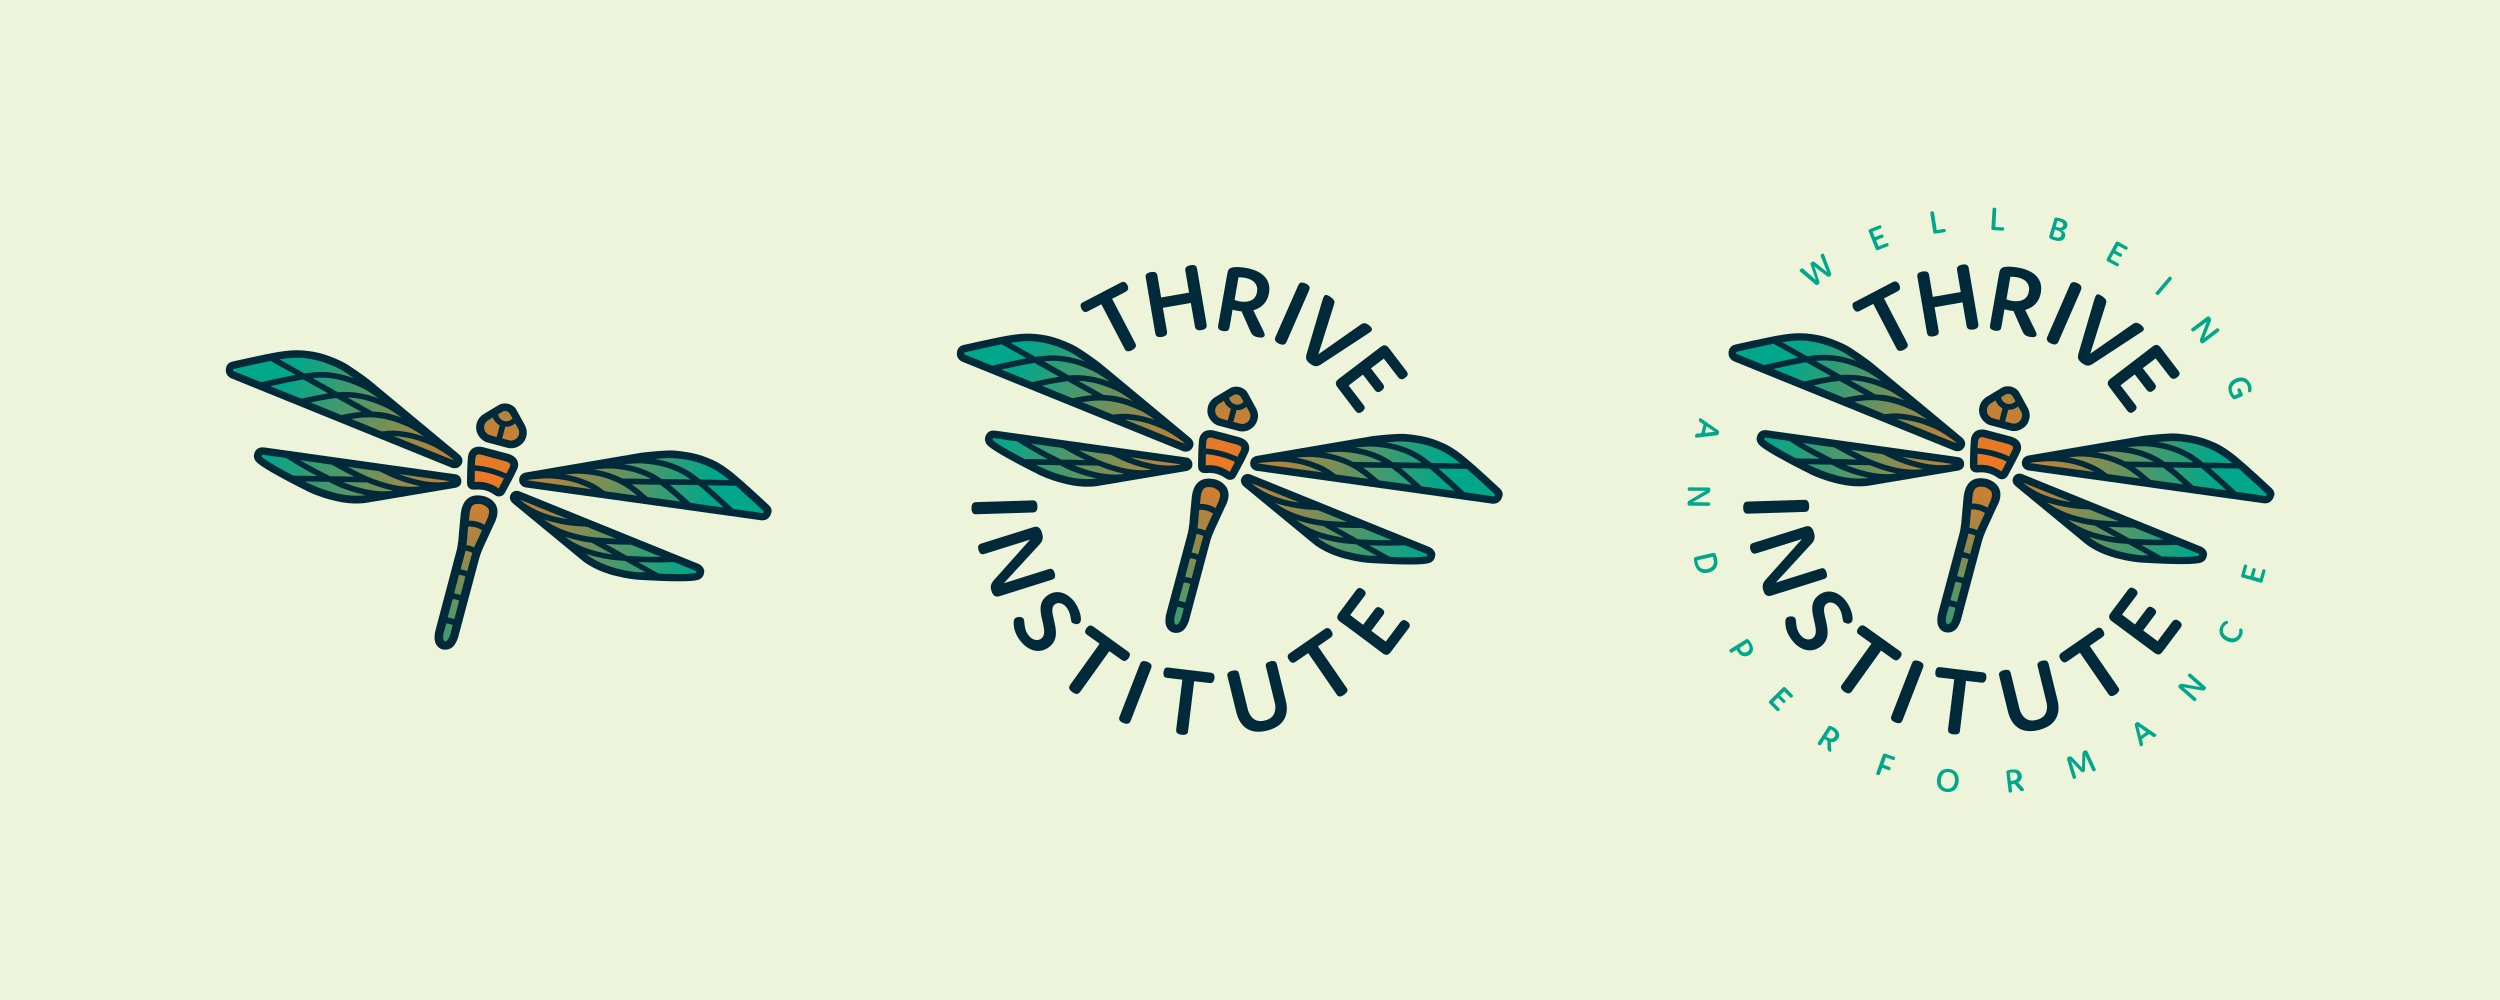 <?xml version="1.0" encoding="utf-8"?>
<!-- Generator: Adobe Illustrator 28.2.0, SVG Export Plug-In . SVG Version: 6.00 Build 0)  -->
<svg version="1.1" id="Layer_1" xmlns="http://www.w3.org/2000/svg" xmlns:xlink="http://www.w3.org/1999/xlink" x="0px" y="0px"
	 viewBox="0 0 1280 512" style="enable-background:new 0 0 1280 512;" xml:space="preserve">
<style type="text/css">
	.st0{fill:#EEF4DA;}
	.st1{fill:url(#logoMark_CompoundPathItem__00000149368519380037651120000004622841476330624650_);}
	.st2{fill:#002A3A;}
	.st3{fill:url(#logoMark_CompoundPathItem__00000047027954211770570350000011250986789944532116_);}
	.st4{fill:#00A78B;}
	.st5{fill:url(#logoMark_CompoundPathItem__00000122702845966947638710000011206454486806269085_);}
</style>
<rect class="st0" width="1280" height="512"/>
<g>
	<g id="logoMark">
		
			<radialGradient id="logoMark_CompoundPathItem__00000146460039402286598930000008409191957221616572_" cx="733.875" cy="-1287.911" r="115.023" gradientTransform="matrix(0.966 0.259 0.259 -0.966 -124.739 -1191.62)" gradientUnits="userSpaceOnUse">
			<stop  offset="0" style="stop-color:#F47721"/>
			<stop  offset="1" style="stop-color:#00A78B"/>
		</radialGradient>
		
			<path id="logoMark_CompoundPathItem_" style="fill:url(#logoMark_CompoundPathItem__00000146460039402286598930000008409191957221616572_);" d="
			M247.5,254.9c0.1,0,3.6,1,5.2,3.6c1.9,3.1,0.7,6.8-0.7,9.7L248,277c-0.4,0.8-2.4,4.9-3.5,8.8l-10.7,40.1c-0.3,1.2-1.3,3.4-2.5,4.6
			c-1.6,1.4-3.2,1.4-4.3,1.1c-1.1-0.3-2.5-1.1-3.2-3.1c-0.6-1.6-0.2-4,0.1-5.2l10.7-40.1c1.1-3.9,1.3-8.4,1.4-9.3l0.9-9.8
			c0.3-3.2,1-7,4.2-8.7C243.5,254,246.6,254.7,247.5,254.9L247.5,254.9L247.5,254.9z M393.9,260.8c-0.2-0.7-0.8-1.2-1-1.4
			c-0.5-0.5-12.7-11.9-18.3-16.3c-5.5-4.4-9-6.3-12.8-7.8c-1.7-0.7-3.5-1.3-5.4-1.8c-4.3-1.2-8.3-1.6-11.2-1.8
			c-4.3-0.4-15.2,0.9-16.8,1.1c-1.3,0.2-36.7,6.3-51.8,8.9c-4.3,0.7-7,1.2-7.2,1.2c-0.1,0-1.3,0.2-1.9,0.9c-0.7,0.8-0.7,1.6-0.7,2
			c0,0.7,0.2,1.4,0.7,2c0.4,0.4,0.9,0.7,1.5,0.9c0.2,0,0.3,0.1,0.5,0.1c0.9,0.1,119.2,16.6,120.4,16.8c0.1,0,1.4,0.2,2.5-0.6
			c1.1-0.8,1.3-1.8,1.5-2.2C394.1,262.3,394.1,261.5,393.9,260.8L393.9,260.8z M359.4,292.3c0-0.6-0.3-1.3-0.8-1.8
			c-0.4-0.4-0.9-0.8-1.6-1c-0.4-0.2-90-36.4-91.3-37c-0.1,0-0.2-0.1-0.4-0.1c-0.4-0.1-0.9-0.2-1.5,0c-0.7,0.2-1.1,0.6-1.5,1.1
			c-0.4,0.7-0.5,1.2-0.4,1.8c0.2,0.9,0.7,1.3,1.2,1.7l35.8,29.5c0.2,0.2,4.8,4,13.1,6.5c0.9,0.3,1.9,0.6,2.7,0.8
			c6.4,1.7,11.1,2.1,12.9,2.2l0.4,0c1.4,0.1,19,1.2,26.1,0.5c2.8-0.3,3.4-0.5,4.2-1.3C359.3,294.4,359.4,293,359.4,292.3
			L359.4,292.3z M234.5,244.5c-0.4-0.4-0.9-0.6-1.3-0.7c-0.2,0-0.3-0.1-0.4-0.1c-1.4-0.2-97.2-13.6-97.6-13.7
			c-0.7-0.1-1.4-0.1-1.9,0.1c-0.7,0.2-1.2,0.6-1.5,1.1c-0.4,0.6-1,1.9-0.6,3.2c0.3,1,0.8,1.6,3,3.2c5.8,4.2,21.6,12,22.8,12.6
			l0.4,0.2c1.6,0.8,5.9,2.8,12.3,4.5c0.9,0.2,1.8,0.5,2.8,0.7c8.4,1.9,14.3,0.9,14.6,0.9l45.7-7.7c0.6-0.1,1.3-0.2,1.9-0.9
			c0.4-0.4,0.6-1,0.6-1.8C235.2,245.6,235,245,234.5,244.5L234.5,244.5z M231.3,238.5c0.2,0.1,0.3,0.1,0.5,0.2
			c0.6,0.2,1.3,0.2,1.8,0c0.7-0.2,1.2-0.7,1.6-1.3c0.2-0.3,0.6-1.1,0.4-2.1c-0.2-0.9-1.1-1.7-1.2-1.8c-0.1-0.1-2.2-1.8-5.5-4.5
			c-11.8-9.8-39.6-32.9-40.6-33.7c-1.3-1.1-10.1-7.5-14-9.4c-2.7-1.3-6.3-2.9-10.6-4c-1.8-0.5-3.7-0.9-5.5-1.1c-4-0.6-8-0.7-15,0.3
			c-7.2,1.1-23.8,5-24,5c-0.2,0.1-1,0.3-1.6,0.7c-0.5,0.5-0.9,1.1-1,1.6c-0.1,0.5-0.4,1.5,0.1,2.7c0.5,1.2,1.8,1.8,1.9,1.8
			C119.7,193.3,230.5,238.2,231.3,238.5L231.3,238.5z M248.7,225.2c0.4,0.2,0.8,0.3,1.4,0.5l9.7,2.6c0.5,0.1,1,0.2,1.4,0.3
			c1.5,0.1,3-0.3,4.3-1.1c1.2-0.8,2.7-2.2,3.2-4.8c0.4-2.4-0.7-4.3-0.7-4.3l-4.4-8c-0.9-1.6-2.5-2.3-3.3-2.5l-0.1,0
			c-0.8-0.2-2.7-0.5-4.3,0.5l-7.8,4.7c-0.3,0.2-2,1.3-2.8,3.4c-0.9,2.5-0.3,4.5,0.3,5.8C246.3,223.4,247.4,224.6,248.7,225.2
			L248.7,225.2z M263.9,236.1c-0.6-1.3-2-2.2-3.8-2.8l-12.9-3.5l-0.1,0c-0.4-0.1-2.8-0.7-4.6,0.5c-0.8,0.5-1.7,1.5-1.9,3.6
			c-0.3,2.9-0.5,10.3-0.5,12.6c0,0.7-0.1,1.9,0.8,2.7c0.3,0.2,0.6,0.4,1,0.5c0.4,0.1,0.8,0.1,1.3,0.1c1.8-0.2,3.7-0.1,5.6,0.4
			c2.3,0.7,4,1.7,5,2.4c0.4,0.3,0.8,0.5,1.2,0.6c0.4,0.1,0.7,0.1,1.1,0c1.1-0.2,1.7-1.3,2-2c0.1-0.1,4.5-8.1,5.8-11.1
			C264.6,238.3,264.3,237,263.9,236.1L263.9,236.1z"/>
		<path id="logoMark_CompoundPathItem_-2" class="st2" d="M359.4,289.9c-0.5-0.5-1.2-1-2-1.3c-0.4-0.2-90.1-36.5-91.3-37
			c-0.2-0.1-1.3-0.5-2.5-0.2c-0.9,0.3-1.6,0.8-2,1.5c-0.5,0.9-0.7,1.7-0.5,2.5c0.3,1.2,1,1.8,1.5,2.3l35.8,29.5
			c0.2,0.2,5,4.1,13.4,6.7c1,0.3,1.9,0.6,2.8,0.8c6.5,1.7,11.3,2.1,13.1,2.2l0.4,0c1.4,0.1,19,1.2,26.3,0.5c2.9-0.3,3.8-0.6,4.8-1.5
			c1.3-1.2,1.4-2.9,1.4-3.8C360.4,291.4,360,290.5,359.4,289.9L359.4,289.9z M337.3,293.7l-10.5-5.9c5.2,0.2,11.7,0.3,18.3,0
			c6.5,2.6,10.7,4.3,10.8,4.4c0.4,0.1,0.5,0.3,0.6,0.3c0,0.4-0.1,0.7-0.1,0.7c-0.1,0-0.1,0.1-0.1,0.1c-0.1,0.1-0.6,0.2-2.4,0.4
			C350,294.1,343,293.9,337.3,293.7z M327.9,293.1c-1.7-0.1-6.3-0.5-12.4-2.1c-0.8-0.2-1.7-0.5-2.6-0.8c-7.6-2.4-12-5.9-12.1-6
			l-0.7-0.6c0.4,0.1,0.8,0.3,1.3,0.4c1,0.3,1.9,0.6,2.8,0.8c6.5,1.7,11.4,2.1,13.2,2.2l0.4,0c0.5,0,1.3,0.1,2.3,0.2l10.6,5.9
			c-1.3-0.1-2.1-0.1-2.4-0.2L327.9,293.1L327.9,293.1z M310.1,278.5c2.9,0.2,7.5,0.4,13.1,0.4c5.5,2.2,10.6,4.3,15.2,6.2
			c-7,0.1-13.5-0.3-17.4-0.5L310.1,278.5L310.1,278.5z M315.5,275.8c-5-0.2-8.2-0.5-8.4-0.5l-0.4,0c-1.9-0.1-7.7-0.6-15.3-2.9
			c-7.9-2.5-12.5-6.2-12.6-6.2l0,0l-0.3-0.2c0.4,0.1,0.8,0.3,1.3,0.4c1,0.3,1.9,0.6,2.8,0.8c6.5,1.7,11.4,2.1,13.2,2.2l0.4,0
			c1,0.1,2.5,0.2,4.2,0.3C305.3,271.7,310.4,273.8,315.5,275.8L315.5,275.8z M280.6,263.5c-7.9-2.5-12.5-6.2-12.6-6.3l0,0l-1.6-1.3
			c3.9,1.6,13.2,5.4,24.5,9.9C288.2,265.5,284.7,264.8,280.6,263.5z M289.2,274.8c0.4,0.1,0.8,0.3,1.3,0.4c1,0.3,1.9,0.6,2.8,0.8
			c3.9,1.1,7.2,1.6,9.7,1.9l10.8,6c-2.8-0.4-6.8-1.1-11.5-2.5c-7.9-2.5-12.5-6.2-12.6-6.3l0,0L289.2,274.8L289.2,274.8z"/>
		<path id="logoMark_CompoundPathItem_-3" class="st2" d="M394.9,260.5c-0.3-0.9-1-1.6-1.2-1.8c-0.1-0.1-12.6-11.8-18.3-16.4
			c-5.6-4.5-9.2-6.4-13.1-7.9c-6.4-2.6-12.4-3.3-16.9-3.7c-4.5-0.4-15.3,0.9-17.1,1.1c-1.6,0.3-58.4,10-59,10.1
			c-0.2,0-1.6,0.3-2.5,1.2c-0.9,1-1,2.2-1,2.6c0,1,0.3,1.9,1,2.6c0.5,0.6,1.2,1,2,1.2c0.2,0.1,0.4,0.1,0.6,0.1
			c0.8,0.1,119.2,16.6,120.4,16.8c0.2,0,1.9,0.2,3.2-0.8c1.3-1,1.7-2.3,1.8-2.8C395.1,262.4,395.2,261.5,394.9,260.5L394.9,260.5z
			 M353.6,257.5c-3.4-3.1-7.5-6.8-10.5-9.2c0,0-0.1,0-0.1-0.1l14.6,0.2c3.5,2.9,9.1,8,12.9,11.4
			C365.4,259.2,359.7,258.4,353.6,257.5L353.6,257.5z M331.6,254.5c-1.7-1.5-2.9-2.5-4.1-3.5c-1.4-1.2-2.8-2.1-4-3l14.5,0.2
			c1,0.7,2,1.5,3.2,2.4c2.1,1.7,4.7,3.9,7.2,6.2C343,256,337.3,255.3,331.6,254.5z M313.7,239.9c4.1,0.3,9.7,1,15.5,3.4
			c1.4,0.6,2.7,1.1,4.1,1.9l-14.7-0.2c-1.3-0.7-2.6-1.2-3.9-1.8c-3.9-1.5-7.5-2.4-10.8-2.9C307.5,240,311.5,239.8,313.7,239.9
			L313.7,239.9z M319.5,237.7c3.5-0.3,7.7-0.6,9.9-0.4c4.1,0.3,9.7,1,15.5,3.4c2.8,1.1,5.3,2.4,8.7,4.8l-14.7-0.2
			c-3.3-2.3-5.9-3.6-8.7-4.7C326.5,239.1,322.8,238.2,319.5,237.7L319.5,237.7z M358.6,245.5c-5.4-4.3-8.8-6.1-12.6-7.6
			c-3.8-1.5-7.5-2.4-10.8-2.9c3.5-0.3,7.6-0.6,9.8-0.4c2.8,0.2,6.6,0.6,10.7,1.7c1.7,0.5,3.4,1,5.1,1.7c3.6,1.5,6.8,3.1,12.1,7.4
			c0.1,0.1,0.3,0.2,0.4,0.4L358.6,245.5L358.6,245.5z M269.9,245.8c0.1,0,0.7-0.1,1.7-0.3c3-0.3,8.1-0.7,11.1-0.5
			c4.1,0.3,9.7,1,15.5,3.4c1.8,0.7,3.2,1.3,4.7,2.1c-18.5-2.6-32.7-4.6-33-4.6C269.9,245.9,269.9,245.9,269.9,245.8
			c-0.1,0.1-0.1,0.1-0.2,0.1C269.8,245.8,269.9,245.8,269.9,245.8L269.9,245.8z M299.4,245.7c-3.5-1.4-6.9-2.2-10-2.8
			c3.2-0.3,6.8-0.5,8.8-0.3c4.1,0.3,9.7,1,15.5,3.4c3.6,1.4,6.8,3.1,12,7.3c0.2,0.2,0.4,0.3,0.6,0.5c-5.7-0.8-11.3-1.6-16.7-2.3
			C305.1,248,302.8,247,299.4,245.7L299.4,245.7z M375.5,260.6c-2.2-2.1-8.5-7.9-13.4-12.1l14.6,0.2c6,5.3,14.1,12.8,14.1,12.9
			c0.1,0.1,0.2,0.2,0.2,0.3c0,0.1,0,0.1,0,0.2c-0.1,0.3-0.1,0.4-0.3,0.6c-0.1,0-0.3,0.1-0.4,0.1
			C389.4,262.5,383.8,261.7,375.5,260.6L375.5,260.6z"/>
		<path id="logoMark_CompoundPathItem_-4" class="st2" d="M235.3,243.9c-0.8-0.9-2-1.1-2.3-1.1c-1.3-0.2-97.1-13.6-97.6-13.7
			c-0.9-0.1-1.7-0.1-2.4,0.1c-0.9,0.3-1.6,0.8-2.1,1.5c-0.5,0.8-1.3,2.4-0.7,4c0.4,1.3,0.9,1.9,3.4,3.7c5.9,4.2,21.7,12.1,23,12.7
			l0.3,0.2c1.6,0.8,6,2.9,12.5,4.6c0.9,0.2,1.8,0.5,2.8,0.7c8.6,2,14.7,0.9,15,0.9l45.7-7.7c0.7-0.1,1.6-0.3,2.5-1.2
			c0.6-0.6,0.9-1.4,0.8-2.5C236.2,245.3,235.9,244.6,235.3,243.9L235.3,243.9z M158.3,247.6c-0.2-0.1-1-0.5-2.2-1.1l12.2,0.2
			c0.9,0.4,1.6,0.8,2.1,1l0.3,0.2c1.6,0.8,6,2.9,12.5,4.6c0.9,0.2,1.8,0.5,2.8,0.7c0.4,0.1,0.9,0.2,1.3,0.3l-0.9,0.1
			c-0.1,0-5.7,0.9-13.5-0.9c-0.9-0.2-1.8-0.4-2.6-0.7c-6.1-1.6-10.2-3.6-11.8-4.4L158.3,247.6L158.3,247.6z M135.9,235.3
			c-1.5-1.1-1.8-1.4-1.9-1.5c0-0.1,0-0.1-0.1-0.2c0-0.1,0-0.3,0.3-0.7c0.1,0,0.3-0.1,0.7,0c0.1,0,4.6,0.6,11.6,1.6
			c5.5,3.6,11.3,6.8,15.8,9.2l-12.1-0.2C145.1,240.9,139,237.5,135.9,235.3z M228.4,246.7c-0.1,0-5.9,1-14-0.9
			c-4.1-0.9-7.6-2.1-10.1-3.1c12,1.7,22,3.1,26.2,3.7L228.4,246.7C228.4,246.7,228.4,246.7,228.4,246.7z M198,243.1l0.4,0.2
			c1.6,0.8,6,2.9,12.5,4.6c0.9,0.2,1.8,0.5,2.8,0.7c0.4,0.1,0.9,0.2,1.3,0.3l-0.4,0.1l0,0c-0.1,0-5.9,1-14-0.9
			c-7.7-1.8-13-4.3-14.7-5.1l-0.4-0.2c-0.5-0.2-3.3-1.6-7.5-3.8c5.4,0.8,10.9,1.5,16.3,2.3C195.8,242,197.1,242.7,198,243.1
			L198,243.1z M169,243.8c-3.5-1.7-9.3-4.7-15.4-8.2c4.9,0.7,10.4,1.5,16.2,2.3c4.9,2.8,9,4.9,11.6,6.2
			C181.4,244,169,243.8,169,243.8z M200.8,251.3c-0.1,0-5.9,1-14-0.9c-4.8-1.1-8.6-2.5-11.2-3.6l12.3,0.2c2.2,0.9,5.4,2.1,9.3,3.2
			c0.9,0.2,1.8,0.5,2.8,0.7c0.4,0.1,0.9,0.2,1.3,0.3L200.8,251.3L200.8,251.3L200.8,251.3z"/>
		<path id="logoMark_CompoundPathItem_-5" class="st2" d="M231.6,239.6c0.8,0.2,1.6,0.2,2.4,0c0.9-0.3,1.7-0.9,2.2-1.8
			c0.2-0.3,0.8-1.4,0.5-2.7c-0.3-1.3-1.4-2.2-1.5-2.3c-1.8-1.5-44.8-37.2-46.1-38.3c-1.4-1.1-10.2-7.6-14.2-9.5
			c-4.1-1.9-9.6-4.3-16.4-5.2c-4.1-0.6-8.1-0.8-15.3,0.3c-7.2,1.1-23.9,5-24.1,5c-0.3,0.1-1.3,0.3-2,0.9c-0.7,0.7-1.2,1.5-1.3,2.1
			c-0.1,0.5-0.5,1.8,0.2,3.3c0.7,1.6,2.2,2.2,2.4,2.3c1.1,0.5,111.9,45.4,112.7,45.7C231.1,239.5,231.3,239.6,231.6,239.6
			L231.6,239.6z M119.5,189c0.1,0,0.1-0.1,0.3-0.1c0.1,0,10.8-2.5,18.7-4.1l12.8,7.1c-6.3,1.2-14.7,3.1-17.6,3.8
			c-7.7-3.1-13-5.3-13.9-5.6c-0.1-0.1-0.3-0.2-0.4-0.3c-0.1-0.2-0.1-0.4,0-0.7C119.4,189.1,119.5,189.1,119.5,189L119.5,189z
			 M232.5,235.7c0,0,0.1,0.1,0.1,0.1c0,0-0.1,0-0.1,0C232.5,235.9,232.5,235.8,232.5,235.7c-0.3,0-13.6-5.4-30.9-12.4
			c1.7,0,3.2,0.2,5.1,0.5c6.3,0.9,11.4,3.1,15.2,4.8c2.7,1.3,7,4.2,9.4,6C232,235.3,232.5,235.7,232.5,235.7L232.5,235.7z
			 M179.8,214.5c0.2,0,0.5-0.1,0.7-0.1c6.6-1,10.1-0.9,14-0.3c6.3,0.9,11.4,3.1,15.2,4.8c1.8,0.9,4.8,2.8,7.4,4.7
			c-2.9-1.1-6.3-2-10-2.6c-3.7-0.5-6.1-0.9-11.6-0.1C190.4,218.8,185.1,216.6,179.8,214.5L179.8,214.5z M159,206.1
			c3.3-0.7,6.7-1.4,9.3-1.8c1.5-0.2,2.8-0.4,4-0.5l12.7,7.1c-1.5,0.1-3.1,0.3-4.9,0.6c-1.5,0.2-3.1,0.5-5.3,1
			C169.4,210.3,164.1,208.1,159,206.1L159,206.1z M138.4,197.7c5-1.1,12.4-2.7,16.9-3.4l12.7,7.1c0,0-0.1,0-0.1,0
			c-3.8,0.6-9.2,1.7-13.7,2.7C148.5,201.8,143.1,199.6,138.4,197.7z M190.7,210.7l-12.8-7.2c1.6,0,3,0.2,4.5,0.4
			c6.3,0.9,11.4,3.1,15.2,4.8c2,0.9,5.4,3.2,8.2,5.2c-3.1-1.2-6.7-2.3-10.8-2.9C193.6,210.9,192.2,210.8,190.7,210.7L190.7,210.7z
			 M182.8,201.1c-2.9-0.4-5.8-0.6-9.8-0.3l-12.8-7.2c4.2-0.4,7-0.3,10,0.2c6.3,0.9,11.4,3.1,15.2,4.8c2,0.9,5.5,3.3,8.4,5.3
			C190.6,202.8,186.9,201.7,182.8,201.1L182.8,201.1z M170.6,190.9c-4-0.6-7.9-0.7-14.7,0.3l-12.8-7.2c0.2,0,0.4-0.1,0.6-0.1
			c6.7-1,10.3-0.9,14.1-0.3c1.7,0.3,3.5,0.6,5.2,1.1c4.1,1.1,7.6,2.6,10.1,3.8c2,0.9,5.3,3.2,8.2,5.2
			C178.2,192.6,174.6,191.5,170.6,190.9L170.6,190.9z"/>
		<path id="logoMark_CompoundPathItem_-6" class="st2" d="M269.6,222.8c0.5-2.7-0.8-4.9-0.8-5l-4.4-8c-1.1-2.1-3.4-2.8-4-3l0,0
			c-0.8-0.2-3.1-0.6-5.1,0.6l-7.8,4.7c-0.4,0.2-2.3,1.5-3.2,3.9c-1,2.8-0.4,5.1,0.4,6.5c0.8,1.5,2.1,2.8,3.6,3.6
			c0.4,0.2,0.9,0.4,1.5,0.5l9.7,2.6c0.6,0.2,1.1,0.2,1.6,0.3c1.7,0.1,3.5-0.3,4.9-1.3C267.4,227.4,269.1,225.7,269.6,222.8
			L269.6,222.8z M259.3,210.5L259.3,210.5c0.2,0.1,1.3,0.4,1.7,1.2l1.4,2.5c-1,1.2-2.7,1.8-4.3,1.3c-1.6-0.4-2.8-1.8-3.1-3.3
			l2.4-1.5C258,210.3,259,210.4,259.3,210.5L259.3,210.5z M250.9,222.8c-0.3-0.1-0.6-0.2-0.8-0.3c-0.7-0.4-1.4-1-1.8-1.8
			c-0.5-1.1-0.6-2.2-0.2-3.4c0.5-1.2,1.5-1.9,1.5-1.9l2.7-1.7c0.6,1.7,1.9,3.2,3.6,4.1l-1.6,6L250.9,222.8L250.9,222.8z
			 M263.9,224.9c-0.8,0.5-1.7,0.7-2.5,0.7c-0.2,0-0.5-0.1-0.9-0.2l-3.4-0.9l1.6-6c1.9,0.1,3.7-0.5,5.1-1.7l1.6,2.8
			c0,0,0.6,1.1,0.4,2.4C265.6,223.3,264.9,224.3,263.9,224.9z"/>
		<path id="logoMark_CompoundPathItem_-7" class="st2" d="M253.6,258c-1.9-3-5.7-4-5.9-4c-0.2,0-4-1.1-7.1,0.5
			c-3.6,1.9-4.5,6.1-4.8,9.5l-0.9,9.8c0,0.1-0.2,5-1.4,9.1L222.9,323c-0.1,0.4-0.8,3.5-0.1,5.8c0.9,2.6,2.8,3.5,3.8,3.7
			s3.1,0.5,5.2-1.3c1.8-1.6,2.7-4.7,2.8-5l10.7-40.1c1.1-4.1,3.4-8.5,3.4-8.6l4.1-8.9C254.4,265.5,255.8,261.5,253.6,258L253.6,258z
			 M242.6,258.4c1.3-0.7,3.2-0.4,4-0.2h0c0.7,0.2,2.5,0.9,3.3,2.1c0.6,0.9,1,2.4-0.9,6.4l-0.9,2c-1.8-1.1-3.7-1.6-3.8-1.6
			c-0.1,0-2-0.6-4.2-0.5l0.2-2.2C240.6,260,241.7,258.9,242.6,258.4L242.6,258.4z M231.8,306.7c1,0.1,1.7,0.3,1.8,0.3
			c0,0,0.7,0.2,1.5,0.5l-2.5,9.5c-0.9-0.3-1.5-0.5-1.6-0.5c0,0-0.7-0.2-1.8-0.4C229.2,316.2,231.8,306.7,231.8,306.7z M234.3,304.2
			c0,0-0.7-0.2-1.8-0.4l2.5-9.5c1,0.1,1.7,0.3,1.8,0.3c0,0,0.7,0.2,1.5,0.5l-2.5,9.5C235,304.4,234.3,304.2,234.3,304.2z
			 M237.6,291.9c0,0-0.7-0.2-1.8-0.4l1.8-6.6c0.3-0.9,0.7-2.9,0.7-2.9c0,0,0,0,0,0c1,0.1,1.8,0.3,1.9,0.4c0,0,0.7,0.2,1.6,0.6
			c0,0,0,0,0,0.1c0,0-0.5,1.6-0.8,2.8l-1.8,6.6C238.3,292,237.7,291.9,237.6,291.9L237.6,291.9z M244.9,275.6
			c-0.2,0.4-1.1,2.2-2.1,4.6c-1.1-0.4-1.9-0.6-1.9-0.7c-0.1,0-0.9-0.3-2.1-0.4c0.4-2.6,0.5-4.6,0.5-5l0.4-4.5
			c1.8-0.1,3.7,0.4,3.8,0.4c0,0,1.8,0.5,3.3,1.5L244.9,275.6L244.9,275.6z M229,327.9c-0.6,0.5-1,0.5-1.2,0.4
			c-0.2-0.1-0.6-0.2-0.8-0.9c-0.2-0.7-0.1-2.4,0.1-3.2l1.4-5c1,0.1,1.7,0.3,1.8,0.3c0,0,0.7,0.2,1.5,0.5l-1.3,5
			C230.2,325.9,229.5,327.4,229,327.9L229,327.9z"/>
		<path id="logoMark_CompoundPathItem_-8" class="st2" d="M264.8,235.7c-1.2-2.4-4-3.1-4.4-3.3l-12.9-3.4c-0.3-0.1-3.2-0.9-5.5,0.6
			c-0.9,0.6-2.1,1.9-2.4,4.3c-0.4,3.3-0.5,12.5-0.5,12.7c0,0.7-0.1,2.3,1.1,3.3c0.3,0.3,0.7,0.6,1.4,0.7c0.5,0.1,1,0.2,1.7,0.1
			c2.6-0.3,4.7,0.3,5.2,0.4c0.4,0.1,2.5,0.7,4.6,2.2c1.3,1,2.4,1,3.1,0.8c1.6-0.3,2.3-1.7,2.7-2.5c0-0.1,4.5-8.1,5.8-11.2
			C265.7,238.4,265.3,236.7,264.8,235.7L264.8,235.7z M244.2,232.9c0.6-0.4,1.7-0.3,2.2-0.1l0,0l12.9,3.5l0,0
			c0.5,0.2,1.5,0.6,1.9,1.2c0.2,0.4,0.1,0.9-0.2,1.6c-0.4,0.8-1,2-1.7,3.4c-4.8-2.3-10.9-3.9-16.2-4.3c0.1-1.5,0.2-2.9,0.3-3.8
			C243.6,233.6,243.8,233.1,244.2,232.9L244.2,232.9z M255.5,249.8l-0.1,0.2c0,0,0,0.1-0.1,0.1c-2.6-1.9-5.1-2.6-5.8-2.8
			c-0.7-0.2-3.3-0.9-6.5-0.5c0-0.1,0-0.1,0-0.1l0-0.2c0-0.6,0.1-2.9,0.1-5.5c4.9,0.4,10.5,1.9,14.9,4
			C256.8,247.4,255.7,249.5,255.5,249.8L255.5,249.8z"/>
	</g>
	<g>
		<g id="type">
			<a xlink:href="87.7388235294118" >
				<path id="type_PathItem_" class="st2" d="M668.4,145.1c-0.3-0.2-0.7-0.3-0.9-0.3c-1.8-0.5-2.4,0.4-2.8,1.3L653,172.6
					c-0.3,0.7-0.3,1.2-0.1,1.7c0.2,0.6,0.9,1.2,2,1.7c2.5,1.1,3.3,0.1,3.8-0.9l11.6-26.6C670.7,147.5,670.9,146.2,668.4,145.1
					L668.4,145.1z"/>
			</a>
			<a xlink:href="87.7388235294118" >
				<path id="type_PathItem_-2" class="st2" d="M719.5,193.4c1.5-1.1,1.6-2.1,0.6-3.4l-9-11.8c-0.6-0.8-1.2-1.2-1.8-1.4
					c-0.1,0-0.2,0-0.2,0c-0.7-0.1-1.4,0.2-2.3,0.9L685.4,194c-1.7,1.3-1.9,2.6-0.6,4.3l9.2,12.1c1,1.3,2.1,1.4,3.5,0.3
					c1.4-1.1,1.6-2.2,0.6-3.4l-7.6-9.9l7.3-5.6l6.1,7.9c1,1.3,2.1,1.4,3.5,0.3c0.7-0.6,1.1-1.1,1.2-1.7c0.1-0.5-0.1-1.1-0.6-1.8
					l-6.1-7.9l6.6-5l7.4,9.6C717,194.5,718.1,194.5,719.5,193.4L719.5,193.4z"/>
			</a>
			<a xlink:href="87.7388235294118" >
				<path id="type_PathItem_-3" class="st2" d="M702.2,169.4c0.2-0.3,0.9-1.2-1.3-2.9c-1.9-1.4-2.9-1.2-4.1-0.4l0,0L675,181.4
					l8-25.4c0.5-1.4,0.4-2.4-1.7-3.9c-0.7-0.5-1.3-0.8-1.8-1c-0.3-0.1-0.5-0.1-0.7-0.1c-0.3,0-0.6,0.2-0.8,0.5
					c-0.3,0.5-0.6,1.2-0.9,2.1l-8.1,27.6c-0.7,2.3-0.2,3.6,1.9,5.1c2.3,1.7,3.7,1.4,5.4,0.3l24.1-15.8
					C701.4,170.2,701.9,169.8,702.2,169.4z"/>
			</a>
			<a xlink:href="87.7388235294118" >
				<path id="type_PathItem_-4" class="st2" d="M553.3,156c-0.1,0.6,0,1.3,0.4,2.1c0.4,0.9,1,1.4,1.5,1.6c0.6,0.1,1.1,0.1,1.8-0.3
					l6.9-3.6l11.9,22.8c0.5,1,1.4,1.9,3.8,0.7c2.4-1.3,2.2-2.5,1.7-3.5L569.4,153l6.9-3.6c0.7-0.4,1.1-0.8,1.3-1.4
					c0.1-0.6,0-1.3-0.4-2.1c-0.4-0.8-0.9-1.3-1.5-1.5c-0.5-0.2-1.1-0.1-1.9,0.3l-19.2,10C553.9,155,553.4,155.5,553.3,156z"/>
			</a>
			<a xlink:href="87.7388235294118" >
				<path id="type_PathItem_-5" class="st2" d="M617.5,167.9c0.3-0.4,0.4-1,0.3-1.7l-4.9-28.6c-0.2-1.1-0.7-2.3-3.4-1.8
					c-2.6,0.5-2.8,1.8-2.6,2.8l1.9,11.2l-14.3,2.5l-1.9-11.2c-0.1-0.7-0.4-1.2-0.8-1.5c-0.2-0.1-0.4-0.2-0.6-0.3
					c-0.5-0.1-1.2-0.1-2,0c-2.7,0.5-2.8,1.8-2.6,2.8l4.9,28.6c0.1,0.7,0.4,1.2,0.8,1.5c0.6,0.4,1.4,0.5,2.6,0.3
					c1.1-0.2,1.8-0.5,2.2-1c0.4-0.4,0.5-1,0.4-1.8l-2.1-12.1l14.3-2.5l2.1,12.1c0.1,0.8,0.5,1.3,1,1.6c0.6,0.3,1.4,0.4,2.5,0.2
					C616.3,168.8,617.1,168.4,617.5,167.9L617.5,167.9z"/>
			</a>
			<path id="type_CompoundPathItem_" class="st2" d="M647.5,171.7c0.1-0.8-0.3-1.6-1.4-3.9l-0.2-0.3l-4.2-8.6l0.5-0.2
				c4.1-1.3,6.8-4.3,7.5-8.6c1.1-6.1-2.3-10.5-9.4-12.4c-0.7-0.2-1.5-0.4-2.3-0.5c-2.2-0.4-4.9-0.6-6.3-0.4
				c-2.8,0.3-3.1,1.9-3.4,3.7l-4.6,26.2c-0.2,1-0.1,2.4,2.5,2.8c2.6,0.4,3.1-0.7,3.3-1.8l1.6-9.2l0.5,0.2c0.2,0.1,0.8,0.2,1.7,0.4
				c0.7,0.1,1.4,0.2,2.1,0.3l0.3,0l0.1,0.3l4.1,9.3c1,2.2,1.5,3.2,4.3,3.7c1.1,0.2,1.9,0.2,2.4,0
				C647.2,172.4,647.4,172.2,647.5,171.7z M634.6,154.3c-0.4-0.1-0.9-0.2-1.3-0.3c-0.3-0.1-0.6-0.2-0.8-0.3l-0.4-0.1l2-11.6l0.4,0
				c1,0,1.9,0.1,2.7,0.2c4.7,0.8,7.1,3.5,6.4,7.3C643,153.4,639.7,155.2,634.6,154.3L634.6,154.3z"/>
			<a xlink:href="87.7388235294118" >
				<path id="type_PathItem_-6" class="st2" d="M638.8,362.9l-4.4-18c-0.2-0.7-0.5-1.2-0.9-1.4c-0.1-0.1-0.3-0.2-0.5-0.2
					c-0.6-0.1-1.3-0.1-2.1,0.1c-2.7,0.7-2.7,2-2.4,3l4.4,18c0.6,2.5,1.5,4.5,2.7,6.1c2.9,3.8,7.2,5,13.1,3.6c5.9-1.5,9.2-4.6,10-9.2
					c0.3-2,0.2-4.2-0.5-6.7l-4.4-18c-0.3-1.1-0.9-2.2-3.4-1.6c-1.1,0.3-1.8,0.7-2.1,1.2c-0.3,0.5-0.3,1-0.1,1.7l4.4,18
					c0.4,1.5,0.5,2.8,0.3,3.9c-0.4,3-2.1,4.7-5.3,5.5c-3.1,0.8-5.6,0-7.2-2.4C639.6,365.5,639.2,364.4,638.8,362.9L638.8,362.9z"/>
			</a>
			<a xlink:href="87.7388235294118" >
				<path id="type_PathItem_-7" class="st2" d="M707.8,334.4c0.9,0.7,1.6,0.9,2.3,0.9c0.7-0.1,1.3-0.6,2-1.5l9.1-12.1
					c0.5-0.6,0.7-1.2,0.6-1.8c-0.1-0.6-0.5-1.1-1.3-1.7c-0.8-0.6-1.4-0.8-2-0.7c-0.5,0.1-1,0.4-1.5,1l-7.5,10l-7.4-5.5l6-8
					c0.5-0.6,0.7-1.2,0.6-1.7c-0.1-0.6-0.5-1.2-1.3-1.7c-1.5-1.1-2.5-1-3.5,0.3l-6,8l-6.6-5l7.3-9.7c0.5-0.6,0.7-1.2,0.6-1.7
					c-0.1-0.6-0.5-1.2-1.3-1.7c-0.5-0.3-0.9-0.6-1.3-0.7c-0.8-0.2-1.6,0.1-2.2,1l-8.9,11.9c-1.3,1.7-1.1,3,0.6,4.3
					C686.3,318.2,707.8,334.4,707.8,334.4z"/>
			</a>
			<a xlink:href="87.7388235294118" >
				<path id="type_PathItem_-8" class="st2" d="M621.8,347.3c0.2-1.8-0.4-2.7-2-2.9l-21.5-2.6c-0.8-0.1-1.4,0-1.8,0.4
					c-0.4,0.4-0.7,1.1-0.8,2c-0.1,0.9,0,1.6,0.3,2.1c0.3,0.5,0.9,0.7,1.7,0.8l7.7,0.9l-0.1,0.5l-3.1,25c-0.1,1.1,0.1,2.4,2.8,2.7
					c1.2,0.1,2.1,0,2.6-0.4c0.4-0.3,0.7-0.8,0.7-1.5l3.1-25.5l7.7,0.9c0.8,0.1,1.4,0,1.8-0.4C621.4,348.9,621.7,348.2,621.8,347.3
					L621.8,347.3z"/>
			</a>
			<a xlink:href="87.7388235294118" >
				<path id="type_PathItem_-9" class="st2" d="M685.9,356.6c0.6,0,1.4-0.2,2.3-0.9c1-0.7,1.5-1.4,1.7-2c0.1-0.5-0.1-1.1-0.5-1.6
					l-14.6-21.2l6.4-4.4c1.3-0.9,1.5-2,0.4-3.6c-0.5-0.8-1-1.2-1.6-1.3c-0.6-0.1-1.1,0-1.8,0.5l-17.8,12.3c-1.3,0.9-1.5,2-0.4,3.6
					c0.5,0.7,1,1.2,1.6,1.3c0,0,0,0,0,0c0.6,0.1,1.1,0,1.8-0.5l6.4-4.4l14.6,21.2C684.8,356.3,685.3,356.6,685.9,356.6z"/>
			</a>
			<a xlink:href="87.7388235294118" >
				<path id="type_PathItem_-10" class="st2" d="M552.6,319.1c0.7-0.5,0.9-1.2,0.8-2.8c-0.2-2.5-1.4-5.5-3.1-7.9
					c-4-5.4-9.7-6.8-14.2-3.4c-4.7,3.5-3.4,8.7-2.3,13.3c0.8,3.6,1.6,6.9-0.7,8.7c-1,0.7-2.2,0.9-3.5,0.5c-1.2-0.4-2.3-1.2-3.2-2.5
					c-1.5-2-1.7-4-1.9-6l0-0.2c-0.1-1.1-0.2-1.6-0.5-2.1c-0.2-0.3-0.6-0.5-1.1-0.7c-0.1,0-0.2-0.1-0.4-0.1c-0.9-0.1-2,0.1-2.6,0.5
					c-0.7,0.5-1,1.4-0.9,2.9c0.1,3,1.1,5.8,3.2,8.5c2,2.7,4.4,4.5,7.1,5.2c2.7,0.7,5.4,0.1,7.7-1.6c5.1-3.8,3.7-9.2,2.6-14.1
					c-0.8-3.4-1.5-6.4,0.5-7.9c0.8-0.6,1.9-0.8,2.9-0.5c0,0,0.1,0,0.1,0c1.1,0.3,2.2,1.1,3.1,2.3c1.2,1.6,1.7,3.3,2,5.3l0.1,0.4
					c0.1,0.9,0.2,1.4,0.4,1.7c0.4,0.5,1,0.7,1.4,0.7C550.8,319.8,551.9,319.6,552.6,319.1L552.6,319.1z"/>
			</a>
			<a xlink:href="87.7388235294118" >
				<path id="type_PathItem_-11" class="st2" d="M509.2,305.1c0.7,0.4,1.6,0.5,2.7,0.1l26.7-8.4c0.7-0.2,1.2-0.6,1.4-1
					c0.3-0.6,0.3-1.4,0-2.4c-0.3-1-0.8-1.7-1.3-2c-0.5-0.2-1-0.3-1.8,0l-22.9,7.2l18.3-19.9c1.6-1.7,2-3.4,1.2-5.9
					c-0.8-2.7-2.3-3.6-4.4-2.9l-26.7,8.4c-1,0.3-2.1,1-1.4,3.4c0.6,1.8,1.5,2.4,3.1,1.9l23.3-7.3l-18.4,20.6
					c-1.7,1.9-2.1,3.4-1.4,5.6C508,303.8,508.5,304.6,509.2,305.1L509.2,305.1z"/>
			</a>
			<a xlink:href="87.7388235294118" >
				<path id="type_PathItem_-12" class="st2" d="M587.4,338.8c-0.3-0.1-0.5-0.2-0.7-0.2c-0.8-0.2-1.4-0.2-1.9,0
					c-0.5,0.2-0.8,0.6-1.1,1.3l-10.5,27c-0.4,1-0.5,2.3,2,3.3c1.1,0.4,2,0.5,2.6,0.2c0.5-0.2,0.8-0.6,1.1-1.3l10.5-27
					C589.8,341.1,589.9,339.8,587.4,338.8L587.4,338.8z"/>
			</a>
			<a xlink:href="87.7388235294118" >
				<path id="type_PathItem_-13" class="st2" d="M531.2,259.2c-0.1-2-0.8-2.7-1.6-2.9c-0.3-0.1-0.6-0.1-0.9-0.1l-29,0.9
					c-1.1,0-2.3,0.4-2.3,3.2c0,1.1,0.3,1.9,0.7,2.4c0.4,0.5,1,0.7,1.8,0.6l29-0.9C530,262.3,531.2,261.9,531.2,259.2L531.2,259.2z"
					/>
			</a>
			<a xlink:href="87.7388235294118" >
				<path id="type_PathItem_-14" class="st2" d="M549.1,354.4c2.2,1.6,3.2,0.8,3.9-0.1l15-20.9l6.3,4.5c0.6,0.4,1.2,0.6,1.7,0.5
					c0.6-0.1,1.2-0.6,1.8-1.4c0.5-0.7,0.8-1.4,0.7-2c-0.1-0.6-0.4-1.1-1.1-1.5l-17.6-12.7c-0.3-0.2-0.7-0.4-1-0.5
					c-0.9-0.2-1.7,0.2-2.5,1.3c-0.5,0.7-0.8,1.4-0.7,2c0.1,0.6,0.4,1.1,1.1,1.5l6.3,4.5l-15,20.9
					C547.3,351.6,546.8,352.8,549.1,354.4L549.1,354.4z"/>
			</a>
		</g>
		<g id="logoMark_00000015330275131079651890000002200817781154306692_">
			
				<radialGradient id="logoMark_CompoundPathItem__00000043448653098517700620000016432545312631804302_" cx="1093.23" cy="-1182.79" r="115.023" gradientTransform="matrix(0.966 0.259 0.259 -0.966 -124.739 -1191.62)" gradientUnits="userSpaceOnUse">
				<stop  offset="0" style="stop-color:#F47721"/>
				<stop  offset="1" style="stop-color:#00A78B"/>
			</radialGradient>
			
				<path id="logoMark_CompoundPathItem__00000000914926579542898050000004664970818276621233_" style="fill:url(#logoMark_CompoundPathItem__00000043448653098517700620000016432545312631804302_);" d="
				M621.8,246.4c0.1,0,3.6,1,5.2,3.6c1.9,3.1,0.7,6.8-0.7,9.7l-4.1,8.9c-0.4,0.8-2.4,4.9-3.5,8.8L608,317.4
				c-0.3,1.2-1.3,3.4-2.5,4.6c-1.6,1.4-3.2,1.4-4.3,1.1c-1.1-0.3-2.5-1.1-3.2-3.1c-0.6-1.6-0.2-4,0.1-5.2l10.7-40.1
				c1.1-3.9,1.3-8.4,1.4-9.3l0.9-9.8c0.3-3.2,1-7,4.2-8.7C617.8,245.5,620.9,246.1,621.8,246.4L621.8,246.4L621.8,246.4z
				 M768.2,252.3c-0.2-0.7-0.8-1.2-1-1.4c-0.5-0.5-12.7-11.9-18.3-16.3c-5.5-4.4-9-6.3-12.8-7.8c-1.7-0.7-3.5-1.3-5.4-1.8
				c-4.3-1.2-8.3-1.6-11.2-1.8c-4.3-0.4-15.2,0.9-16.8,1.1c-1.3,0.2-36.7,6.3-51.8,8.9c-4.3,0.7-7,1.2-7.2,1.2
				c-0.1,0-1.3,0.2-1.9,0.9c-0.7,0.8-0.7,1.6-0.7,2c0,0.7,0.2,1.4,0.7,2c0.4,0.4,0.9,0.7,1.5,0.9c0.2,0,0.3,0.1,0.5,0.1
				c0.9,0.1,119.2,16.6,120.4,16.8c0.1,0,1.4,0.2,2.5-0.6c1.1-0.8,1.3-1.8,1.5-2.2C768.4,253.7,768.5,253,768.2,252.3L768.2,252.3z
				 M733.7,283.7c0-0.6-0.3-1.3-0.8-1.8c-0.4-0.4-0.9-0.8-1.6-1c-0.4-0.2-90-36.4-91.3-37c-0.1,0-0.2-0.1-0.4-0.1
				c-0.4-0.1-0.9-0.2-1.5,0c-0.7,0.2-1.1,0.6-1.5,1.1c-0.4,0.7-0.5,1.2-0.4,1.8c0.2,0.9,0.7,1.3,1.2,1.7l35.8,29.5
				c0.2,0.2,4.8,4,13.1,6.5c0.9,0.3,1.9,0.6,2.7,0.8c6.4,1.7,11.1,2.1,12.9,2.2l0.4,0c1.4,0.1,19,1.2,26.1,0.5
				c2.8-0.3,3.4-0.5,4.2-1.3C733.7,285.9,733.7,284.5,733.7,283.7L733.7,283.7z M608.8,236c-0.4-0.4-0.9-0.6-1.3-0.7
				c-0.2,0-0.3-0.1-0.4-0.1c-1.4-0.2-97.2-13.6-97.6-13.7c-0.7-0.1-1.4-0.1-1.9,0.1c-0.7,0.2-1.2,0.6-1.5,1.1
				c-0.4,0.6-1,1.9-0.6,3.2c0.3,1,0.8,1.6,3,3.2c5.8,4.2,21.6,12,22.8,12.6l0.4,0.2c1.6,0.8,5.9,2.8,12.3,4.5
				c0.9,0.2,1.8,0.5,2.8,0.7c8.4,1.9,14.3,0.9,14.6,0.9l45.7-7.7c0.6-0.1,1.3-0.2,1.9-0.9c0.4-0.4,0.6-1,0.6-1.8
				C609.5,237.1,609.3,236.5,608.8,236L608.8,236z M605.6,230c0.2,0.1,0.3,0.1,0.5,0.2c0.6,0.2,1.3,0.2,1.8,0
				c0.7-0.2,1.2-0.7,1.6-1.3c0.2-0.3,0.6-1.1,0.4-2.1c-0.2-0.9-1.1-1.7-1.2-1.8c-0.1-0.1-2.2-1.8-5.5-4.5
				c-11.8-9.8-39.6-32.9-40.6-33.7c-1.3-1.1-10.1-7.5-14-9.4c-2.7-1.3-6.3-2.9-10.6-4c-1.8-0.5-3.7-0.9-5.5-1.1c-4-0.6-8-0.7-15,0.3
				c-7.2,1.1-23.8,5-24,5c-0.2,0.1-1,0.3-1.6,0.7c-0.5,0.5-0.9,1.1-1,1.6c-0.1,0.5-0.4,1.5,0.1,2.7c0.5,1.2,1.8,1.8,1.9,1.8
				C494,184.7,604.8,229.7,605.6,230z M623,216.7c0.4,0.2,0.8,0.3,1.4,0.5l9.7,2.6c0.5,0.1,1,0.2,1.4,0.3c1.5,0.1,3-0.3,4.3-1.1
				c1.2-0.8,2.7-2.2,3.2-4.8c0.4-2.4-0.7-4.3-0.7-4.3l-4.4-8c-0.9-1.6-2.5-2.3-3.3-2.5l-0.1,0c-0.8-0.2-2.7-0.5-4.3,0.5l-7.8,4.7
				c-0.3,0.2-2,1.3-2.8,3.4c-0.9,2.5-0.3,4.5,0.3,5.8C620.6,214.9,621.7,216,623,216.7L623,216.7z M638.2,227.6
				c-0.6-1.3-2-2.2-3.8-2.8l-12.9-3.5l-0.1,0c-0.4-0.1-2.8-0.7-4.6,0.5c-0.8,0.5-1.7,1.5-1.9,3.6c-0.3,2.9-0.5,10.3-0.5,12.6
				c0,0.7-0.1,1.9,0.8,2.7c0.3,0.2,0.6,0.4,1,0.5c0.4,0.1,0.8,0.1,1.3,0.1c1.8-0.2,3.7-0.1,5.6,0.4c2.3,0.7,4,1.7,5,2.4
				c0.4,0.3,0.8,0.5,1.2,0.6c0.4,0.1,0.7,0.1,1.1,0c1.1-0.2,1.7-1.3,2-2c0.1-0.1,4.5-8.1,5.8-11.1
				C638.9,229.8,638.6,228.4,638.2,227.6L638.2,227.6z"/>
			<path id="logoMark_CompoundPathItem_-2_00000123435911910850734820000008181570992044054461_" class="st2" d="M733.7,281.3
				c-0.5-0.5-1.2-1-2-1.3c-0.4-0.2-90.1-36.5-91.3-37c-0.2-0.1-1.3-0.5-2.5-0.2c-0.9,0.3-1.6,0.8-2,1.5c-0.5,0.9-0.7,1.7-0.5,2.5
				c0.3,1.2,1,1.8,1.5,2.3l35.8,29.5c0.2,0.2,5,4.1,13.4,6.7c1,0.3,1.9,0.6,2.8,0.8c6.5,1.7,11.3,2.1,13.1,2.2l0.4,0
				c1.4,0.1,19,1.2,26.3,0.5c2.9-0.3,3.8-0.6,4.8-1.5c1.3-1.2,1.4-2.9,1.4-3.8C734.7,282.8,734.3,282,733.7,281.3L733.7,281.3z
				 M711.6,285.1l-10.5-5.9c5.2,0.2,11.7,0.3,18.3,0c6.5,2.6,10.7,4.3,10.8,4.4c0.4,0.1,0.5,0.3,0.6,0.3c0,0.4-0.1,0.7-0.1,0.7
				c-0.1,0-0.1,0.1-0.1,0.1c-0.1,0.1-0.6,0.2-2.4,0.4C724.4,285.5,717.4,285.4,711.6,285.1z M702.2,284.6c-1.7-0.1-6.3-0.5-12.4-2.1
				c-0.8-0.2-1.7-0.5-2.6-0.8c-7.6-2.4-12-5.9-12.1-6l-0.7-0.6c0.4,0.1,0.8,0.3,1.3,0.4c1,0.3,1.9,0.6,2.8,0.8
				c6.5,1.7,11.4,2.1,13.2,2.2l0.4,0c0.5,0,1.3,0.1,2.3,0.2l10.6,5.9c-1.3-0.1-2.1-0.1-2.4-0.2L702.2,284.6L702.2,284.6z M684.4,270
				c2.9,0.2,7.5,0.4,13.1,0.4c5.5,2.2,10.6,4.3,15.2,6.2c-7,0.1-13.5-0.3-17.4-0.5L684.4,270L684.4,270z M689.8,267.3
				c-5-0.2-8.2-0.5-8.4-0.5l-0.4,0c-1.9-0.1-7.7-0.6-15.3-2.9c-7.9-2.5-12.5-6.2-12.6-6.2l0,0l-0.3-0.2c0.4,0.1,0.8,0.3,1.3,0.4
				c1,0.3,1.9,0.6,2.8,0.8c6.5,1.7,11.4,2.1,13.2,2.2l0.4,0c1,0.1,2.5,0.2,4.2,0.3C679.6,263.2,684.8,265.2,689.8,267.3L689.8,267.3
				z M655,255c-7.9-2.5-12.5-6.2-12.6-6.3l0,0l-1.6-1.3c3.9,1.6,13.2,5.4,24.5,9.9C662.6,257,659,256.3,655,255z M663.6,266.2
				c0.4,0.1,0.8,0.3,1.3,0.4c1,0.3,1.9,0.6,2.8,0.8c3.9,1.1,7.2,1.6,9.7,1.9l10.8,6c-2.8-0.4-6.8-1.1-11.5-2.5
				c-7.9-2.5-12.5-6.2-12.6-6.3l0,0L663.6,266.2L663.6,266.2z"/>
			<path id="logoMark_CompoundPathItem_-3_00000049191312244302080390000018313437154275916207_" class="st2" d="M769.2,252
				c-0.3-0.9-1-1.6-1.2-1.8c-0.1-0.1-12.6-11.8-18.3-16.4c-5.6-4.5-9.2-6.4-13.1-7.9c-6.4-2.6-12.4-3.3-16.9-3.7
				c-4.5-0.4-15.3,0.9-17.1,1.1c-1.6,0.3-58.4,10-59,10.1c-0.2,0-1.6,0.3-2.5,1.2c-0.9,1-1,2.2-1,2.6c0,1,0.3,1.9,1,2.6
				c0.5,0.6,1.2,1,2,1.2c0.2,0.1,0.4,0.1,0.6,0.1c0.8,0.1,119.2,16.6,120.4,16.8c0.2,0,1.9,0.2,3.2-0.8c1.3-1,1.7-2.3,1.8-2.8
				C769.4,253.9,769.5,252.9,769.2,252L769.2,252z M727.9,249c-3.4-3.1-7.5-6.8-10.5-9.2c0,0-0.1,0-0.1-0.1l14.6,0.2
				c3.5,2.9,9.1,8,12.9,11.4C739.7,250.6,734,249.8,727.9,249L727.9,249z M706,245.9c-1.7-1.5-2.9-2.5-4.1-3.5c-1.4-1.2-2.8-2.1-4-3
				l14.5,0.2c1,0.7,2,1.5,3.2,2.4c2.1,1.7,4.7,3.9,7.2,6.2C717.3,247.5,711.6,246.7,706,245.9z M688,231.4c4.1,0.3,9.7,1,15.5,3.4
				c1.4,0.6,2.7,1.1,4.1,1.9l-14.7-0.2c-1.3-0.7-2.6-1.2-3.9-1.8c-3.9-1.5-7.5-2.4-10.8-2.9C681.8,231.5,685.8,231.2,688,231.4
				L688,231.4z M693.8,229.1c3.5-0.3,7.7-0.6,9.9-0.4c4.1,0.3,9.7,1,15.5,3.4c2.8,1.1,5.3,2.4,8.7,4.8l-14.7-0.2
				c-3.3-2.3-5.9-3.6-8.7-4.7C700.8,230.5,697.1,229.7,693.8,229.1L693.8,229.1z M732.9,237c-5.4-4.3-8.8-6.1-12.6-7.6
				c-3.8-1.5-7.5-2.4-10.8-2.9c3.5-0.3,7.6-0.6,9.8-0.4c2.8,0.2,6.6,0.6,10.7,1.7c1.7,0.5,3.4,1,5.1,1.7c3.6,1.5,6.8,3.1,12.1,7.4
				c0.1,0.1,0.3,0.2,0.4,0.4L732.9,237L732.9,237z M644.2,237.2c0.1,0,0.7-0.1,1.7-0.3c3-0.3,8.1-0.7,11.1-0.5
				c4.1,0.3,9.7,1,15.5,3.4c1.8,0.7,3.2,1.3,4.7,2.1c-18.5-2.6-32.7-4.6-33-4.6C644.3,237.3,644.2,237.3,644.2,237.2
				c-0.1,0.1-0.1,0.1-0.2,0.1C644.1,237.3,644.2,237.3,644.2,237.2L644.2,237.2z M673.7,237.1c-3.5-1.4-6.9-2.2-10-2.8
				c3.2-0.3,6.8-0.5,8.8-0.3c4.1,0.3,9.7,1,15.5,3.4c3.6,1.4,6.8,3.1,12,7.3c0.2,0.2,0.4,0.3,0.6,0.5c-5.7-0.8-11.3-1.6-16.7-2.3
				C679.4,239.4,677.2,238.5,673.7,237.1L673.7,237.1z M749.9,252c-2.2-2.1-8.5-7.9-13.4-12.1l14.6,0.2c6,5.3,14.1,12.8,14.1,12.9
				c0.1,0.1,0.2,0.2,0.2,0.3c0,0.1,0,0.1,0,0.2c-0.1,0.3-0.1,0.4-0.3,0.6c-0.1,0-0.3,0.1-0.4,0.1C763.8,254,758.1,253.2,749.9,252
				L749.9,252z"/>
			<path id="logoMark_CompoundPathItem_-4_00000082366157449774487280000018166825906788547745_" class="st2" d="M609.6,235.3
				c-0.8-0.9-2-1.1-2.3-1.1c-1.3-0.2-97.1-13.6-97.6-13.7c-0.9-0.1-1.7-0.1-2.4,0.1c-0.9,0.3-1.6,0.8-2.1,1.5
				c-0.5,0.8-1.3,2.4-0.7,4c0.4,1.3,0.9,1.9,3.4,3.7c5.9,4.2,21.7,12.1,23,12.7l0.3,0.2c1.6,0.8,6,2.9,12.5,4.6
				c0.9,0.2,1.8,0.5,2.8,0.7c8.6,2,14.7,0.9,15,0.9l45.7-7.7c0.7-0.1,1.6-0.3,2.5-1.2c0.6-0.6,0.9-1.4,0.8-2.5
				C610.5,236.8,610.2,236,609.6,235.3L609.6,235.3z M532.6,239.1c-0.2-0.1-1-0.5-2.2-1.1l12.2,0.2c0.9,0.4,1.6,0.8,2.1,1l0.3,0.2
				c1.6,0.8,6,2.9,12.5,4.6c0.9,0.2,1.8,0.5,2.8,0.7c0.4,0.1,0.9,0.2,1.3,0.3l-0.9,0.1c-0.1,0-5.7,0.9-13.5-0.9
				c-0.9-0.2-1.8-0.4-2.6-0.7c-6.1-1.6-10.2-3.6-11.8-4.4L532.6,239.1L532.6,239.1z M510.2,226.8c-1.5-1.1-1.8-1.4-1.9-1.5
				c0-0.1,0-0.1-0.1-0.2c0-0.1,0-0.3,0.3-0.7c0.1,0,0.3-0.1,0.7,0c0.1,0,4.6,0.6,11.6,1.6c5.5,3.6,11.3,6.8,15.8,9.2l-12.1-0.2
				C519.5,232.3,513.3,229,510.2,226.8z M602.7,238.1c-0.1,0-5.9,1-14-0.9c-4.1-0.9-7.6-2.1-10.1-3.1c12,1.7,22,3.1,26.2,3.7
				L602.7,238.1C602.7,238.1,602.7,238.1,602.7,238.1z M572.4,234.6l0.4,0.2c1.6,0.8,6,2.9,12.5,4.6c0.9,0.2,1.8,0.5,2.8,0.7
				c0.4,0.1,0.9,0.2,1.3,0.3l-0.4,0.1l0,0c-0.1,0-5.9,1-14-0.9c-7.7-1.8-13-4.3-14.7-5.1l-0.4-0.2c-0.5-0.2-3.3-1.6-7.5-3.8
				c5.4,0.8,10.9,1.5,16.3,2.3C570.1,233.5,571.4,234.1,572.4,234.6L572.4,234.6z M543.3,235.3c-3.5-1.7-9.3-4.7-15.4-8.2
				c4.9,0.7,10.4,1.5,16.2,2.3c4.9,2.8,9,4.9,11.6,6.2C555.7,235.5,543.3,235.3,543.3,235.3z M575.1,242.7c-0.1,0-5.9,1-14-0.9
				c-4.8-1.1-8.6-2.5-11.2-3.6l12.3,0.2c2.2,0.9,5.4,2.1,9.3,3.2c0.9,0.2,1.8,0.5,2.8,0.7c0.4,0.1,0.9,0.2,1.3,0.3L575.1,242.7
				L575.1,242.7L575.1,242.7z"/>
			<path id="logoMark_CompoundPathItem_-5_00000062168911867449329870000006417814655370739641_" class="st2" d="M605.9,231.1
				c0.8,0.2,1.6,0.2,2.4,0c0.9-0.3,1.7-0.9,2.2-1.8c0.2-0.3,0.8-1.4,0.5-2.7c-0.3-1.3-1.4-2.2-1.5-2.3c-1.8-1.5-44.8-37.2-46.1-38.3
				c-1.4-1.1-10.2-7.6-14.2-9.5c-4.1-1.9-9.6-4.3-16.4-5.2c-4.1-0.6-8.1-0.8-15.3,0.3c-7.2,1.1-23.9,5-24.1,5
				c-0.3,0.1-1.3,0.3-2,0.9c-0.7,0.7-1.2,1.5-1.3,2.1c-0.1,0.5-0.5,1.8,0.2,3.3c0.7,1.6,2.2,2.2,2.4,2.3
				c1.1,0.5,111.9,45.4,112.7,45.7C605.5,231,605.7,231.1,605.9,231.1L605.9,231.1z M493.8,180.5c0.1,0,0.1-0.1,0.3-0.1
				c0.1,0,10.8-2.5,18.7-4.1l12.8,7.1c-6.3,1.2-14.7,3.1-17.6,3.8c-7.7-3.1-13-5.3-13.9-5.6c-0.1-0.1-0.3-0.2-0.4-0.3
				c-0.1-0.2-0.1-0.4,0-0.7C493.7,180.6,493.8,180.5,493.8,180.5L493.8,180.5z M606.8,227.2c0,0,0.1,0.1,0.1,0.1c0,0-0.1,0-0.1,0
				C606.8,227.3,606.8,227.3,606.8,227.2c-0.3,0-13.6-5.4-30.9-12.4c1.7,0,3.2,0.2,5.1,0.5c6.3,0.9,11.4,3.1,15.2,4.8
				c2.7,1.3,7,4.2,9.4,6C606.3,226.8,606.8,227.2,606.8,227.2L606.8,227.2z M554.1,205.9c0.2,0,0.5-0.1,0.7-0.1
				c6.6-1,10.1-0.9,14-0.3c6.3,0.9,11.4,3.1,15.2,4.8c1.8,0.9,4.8,2.8,7.4,4.7c-2.9-1.1-6.3-2-10-2.6c-3.7-0.5-6.1-0.9-11.6-0.1
				C564.7,210.2,559.4,208.1,554.1,205.9L554.1,205.9z M533.4,197.5c3.3-0.7,6.7-1.4,9.3-1.8c1.5-0.2,2.8-0.4,4-0.5l12.7,7.1
				c-1.5,0.1-3.1,0.3-4.9,0.6c-1.5,0.2-3.1,0.5-5.3,1C543.7,201.7,538.4,199.6,533.4,197.5L533.4,197.5z M512.7,189.2
				c5-1.1,12.4-2.7,16.9-3.4l12.7,7.1c0,0-0.1,0-0.1,0c-3.8,0.6-9.2,1.7-13.7,2.7C522.8,193.3,517.5,191.1,512.7,189.2z M565,202.2
				l-12.8-7.2c1.6,0,3,0.2,4.5,0.4c6.3,0.9,11.4,3.1,15.2,4.8c2,0.9,5.4,3.2,8.2,5.2c-3.1-1.2-6.7-2.3-10.8-2.9
				C567.9,202.4,566.5,202.3,565,202.2L565,202.2z M557.1,192.5c-2.9-0.4-5.8-0.6-9.8-0.3l-12.8-7.2c4.2-0.4,7-0.3,10,0.2
				c6.3,0.9,11.4,3.1,15.2,4.8c2,0.9,5.5,3.3,8.4,5.3C564.9,194.2,561.2,193.1,557.1,192.5L557.1,192.5z M544.9,182.4
				c-4-0.6-7.9-0.7-14.7,0.3l-12.8-7.2c0.2,0,0.4-0.1,0.6-0.1c6.7-1,10.3-0.9,14.1-0.3c1.7,0.3,3.5,0.6,5.2,1.1
				c4.1,1.1,7.6,2.6,10.1,3.8c2,0.9,5.3,3.2,8.2,5.2C552.6,184,549,183,544.9,182.4L544.9,182.4z"/>
			<path id="logoMark_CompoundPathItem_-6_00000091724027305943060670000002056802209531655834_" class="st2" d="M644,214.2
				c0.5-2.7-0.8-4.9-0.8-5l-4.4-8c-1.1-2.1-3.4-2.8-4-3l0,0c-0.8-0.2-3.1-0.6-5.1,0.6l-7.8,4.7c-0.4,0.2-2.3,1.5-3.2,3.9
				c-1,2.8-0.4,5.1,0.4,6.5c0.8,1.5,2.1,2.8,3.6,3.6c0.4,0.2,0.9,0.4,1.5,0.5l9.7,2.6c0.6,0.2,1.1,0.2,1.6,0.3
				c1.7,0.1,3.5-0.3,4.9-1.3C641.7,218.8,643.4,217.2,644,214.2L644,214.2z M633.6,202L633.6,202c0.2,0.1,1.3,0.4,1.7,1.2l1.4,2.5
				c-1,1.2-2.7,1.8-4.3,1.3c-1.6-0.4-2.8-1.8-3.1-3.3l2.4-1.5C632.3,201.8,633.3,201.9,633.6,202L633.6,202z M625.2,214.3
				c-0.3-0.1-0.6-0.2-0.8-0.3c-0.7-0.4-1.4-1-1.8-1.8c-0.5-1.1-0.6-2.2-0.2-3.4c0.5-1.2,1.5-1.9,1.5-1.9l2.7-1.7
				c0.6,1.7,1.9,3.2,3.6,4.1l-1.6,6L625.2,214.3L625.2,214.3z M638.3,216.4c-0.8,0.5-1.7,0.7-2.5,0.7c-0.2,0-0.5-0.1-0.9-0.2
				l-3.4-0.9l1.6-6c1.9,0.1,3.7-0.5,5.1-1.7l1.6,2.8c0,0,0.6,1.1,0.4,2.4C639.9,214.8,639.3,215.8,638.3,216.4z"/>
			<path id="logoMark_CompoundPathItem_-7_00000120540017656908790590000017040459726306644148_" class="st2" d="M627.9,249.4
				c-1.9-3-5.7-4-5.9-4c-0.2,0-4-1.1-7.1,0.5c-3.6,1.9-4.5,6.1-4.8,9.5l-0.9,9.8c0,0.1-0.2,5-1.4,9.1l-10.7,40.1
				c-0.1,0.4-0.8,3.5-0.1,5.8c0.9,2.6,2.8,3.5,3.8,3.7s3.1,0.5,5.2-1.3c1.8-1.6,2.7-4.7,2.8-5l10.7-40.1c1.1-4.1,3.4-8.5,3.4-8.6
				l4.1-8.9C628.7,256.9,630.1,252.9,627.9,249.4z M616.9,249.8c1.3-0.7,3.2-0.4,4-0.2h0c0.7,0.2,2.5,0.9,3.3,2.1
				c0.6,0.9,1,2.4-0.9,6.4l-0.9,2c-1.8-1.1-3.7-1.6-3.8-1.6c-0.1,0-2-0.6-4.2-0.5l0.2-2.2C614.9,251.5,616,250.3,616.9,249.8
				L616.9,249.8z M606.1,298.2c1,0.1,1.7,0.3,1.8,0.3c0,0,0.7,0.2,1.5,0.5l-2.5,9.5c-0.9-0.3-1.5-0.5-1.6-0.5c0,0-0.7-0.2-1.8-0.4
				C603.5,307.7,606.1,298.2,606.1,298.2z M608.6,295.7c0,0-0.7-0.2-1.8-0.4l2.5-9.5c1,0.1,1.7,0.3,1.8,0.3c0,0,0.7,0.2,1.5,0.5
				l-2.5,9.5C609.3,295.9,608.7,295.7,608.6,295.7z M611.9,283.3c0,0-0.7-0.2-1.8-0.4l1.8-6.6c0.3-0.9,0.7-2.9,0.7-2.9c0,0,0,0,0,0
				c1,0.1,1.8,0.3,1.9,0.4c0,0,0.7,0.2,1.6,0.6c0,0,0,0,0,0.1c0,0-0.5,1.6-0.8,2.8l-1.8,6.6C612.6,283.5,612,283.3,611.9,283.3
				L611.9,283.3z M619.2,267c-0.2,0.4-1.1,2.2-2.1,4.6c-1.1-0.4-1.9-0.6-1.9-0.7c-0.1,0-0.9-0.3-2.1-0.4c0.4-2.6,0.5-4.6,0.5-5
				l0.4-4.5c1.8-0.1,3.7,0.4,3.8,0.4c0,0,1.8,0.5,3.3,1.5L619.2,267L619.2,267z M603.3,319.4c-0.6,0.5-1,0.5-1.2,0.4
				c-0.2-0.1-0.6-0.2-0.8-0.9c-0.2-0.7-0.1-2.4,0.1-3.2l1.4-5c1,0.1,1.7,0.3,1.8,0.3c0,0,0.7,0.2,1.5,0.5l-1.3,5
				C604.5,317.3,603.8,318.9,603.3,319.4L603.3,319.4z"/>
			<path id="logoMark_CompoundPathItem_-8_00000028315260789716068640000011813769238394986899_" class="st2" d="M639.1,227.2
				c-1.2-2.4-4-3.1-4.4-3.3l-12.9-3.4c-0.3-0.1-3.2-0.9-5.5,0.6c-0.9,0.6-2.1,1.9-2.4,4.3c-0.4,3.3-0.5,12.5-0.5,12.7
				c0,0.7-0.1,2.3,1.1,3.3c0.3,0.3,0.7,0.6,1.4,0.7c0.5,0.1,1,0.2,1.7,0.1c2.6-0.3,4.7,0.3,5.2,0.4c0.4,0.1,2.5,0.7,4.6,2.2
				c1.3,1,2.4,1,3.1,0.8c1.6-0.3,2.3-1.7,2.7-2.5c0-0.1,4.5-8.1,5.8-11.2C640,229.8,639.6,228.2,639.1,227.2L639.1,227.2z
				 M618.5,224.3c0.6-0.4,1.7-0.3,2.2-0.1l0,0l12.9,3.5l0,0c0.5,0.2,1.5,0.6,1.9,1.2c0.2,0.4,0.1,0.9-0.2,1.6c-0.4,0.8-1,2-1.7,3.4
				c-4.8-2.3-10.9-3.9-16.2-4.3c0.1-1.5,0.2-2.9,0.3-3.8C617.9,225.1,618.1,224.6,618.5,224.3L618.5,224.3z M629.8,241.3l-0.1,0.2
				c0,0,0,0.1-0.1,0.1c-2.6-1.9-5.1-2.6-5.8-2.8c-0.7-0.2-3.3-0.9-6.5-0.5c0-0.1,0-0.1,0-0.1l0-0.2c0-0.6,0.1-2.9,0.1-5.5
				c4.9,0.4,10.5,1.9,14.9,4C631.2,238.8,630,240.9,629.8,241.3L629.8,241.3z"/>
		</g>
	</g>
	<g>
		<g id="tagline">
			<path id="tagline_CompoundPathItem_" class="st4" d="M931.5,144.1c0.2,0.6,0.2,1-0.5,1.5c-0.7,0.5-1.1,0.4-1.6,0l-7.5-6.4
				c-0.1-0.1-0.3-0.3-0.4-0.4c-0.2-0.3-0.2-0.6,0.4-1.1c0.6-0.4,0.9-0.4,1.4,0l6.4,5.6l-2.6-7.6c-0.2-0.6-0.2-1.1,0.5-1.5
				c0.6-0.5,1-0.4,1.6,0.1l6.3,5l-3.2-7.9c-0.2-0.6-0.2-0.9,0.4-1.3c0.6-0.4,0.9-0.3,1.1,0c0.1,0.1,0.2,0.3,0.2,0.5l3.5,9.3
				c0.2,0.6,0.2,1-0.5,1.5c-0.7,0.5-1.1,0.4-1.6,0l-6.4-4.9L931.5,144.1L931.5,144.1z"/>
			<path id="tagline_CompoundPathItem_-2" class="st4" d="M963.3,120.1c0.5-0.2,0.8,0,1,0.5c0.2,0.5,0.1,0.9-0.4,1.1l-3.3,1.3
				l1.2,3.1l4.1-1.6c0.5-0.2,0.8,0,1,0.5c0.2,0.5,0.1,0.9-0.4,1.1l-4.9,1.9c-0.6,0.3-1,0.1-1.3-0.6l-3.5-8.8c-0.3-0.6-0.1-1,0.6-1.3
				l4.8-1.9c0.5-0.2,0.8,0,1,0.5c0.2,0.5,0.1,0.9-0.4,1.1l-4,1.6l1.1,2.8L963.3,120.1L963.3,120.1z"/>
			<path id="tagline_CompoundPathItem_-3" class="st4" d="M995.3,117.2c0.5-0.1,0.8,0.2,0.9,0.7c0.1,0.6-0.1,0.9-0.6,1l-4.7,0.7
				c-0.7,0.1-1-0.1-1.1-0.8l-1.5-9.7c-0.1-0.5,0.2-0.8,0.8-0.9c0.6-0.1,1,0.1,1.1,0.6l1.4,9L995.3,117.2L995.3,117.2z"/>
			<path id="tagline_CompoundPathItem_-4" class="st4" d="M1025.4,116.4c0.5,0,0.8,0.3,0.7,0.9c0,0.6-0.3,0.8-0.8,0.8l-4.8-0.3
				c-0.7,0-1-0.4-0.9-1l0.6-9.8c0-0.5,0.4-0.8,1-0.7c0.6,0,0.9,0.3,0.9,0.8l-0.5,9.1L1025.4,116.4L1025.4,116.4z"/>
			<path id="tagline_CompoundPathItem_-5" class="st4" d="M1057.3,121.2c-0.5,1.9-2.5,2.7-5.5,1.8c-0.7-0.2-1.5-0.5-2-0.8
				c-0.8-0.5-0.6-1-0.5-1.5l2.4-8.3c0.2-0.6,0.3-1,1.2-1c0.5,0,1.4,0.2,2.1,0.4c2.8,0.8,3.9,2.3,3.4,4.1c-0.4,1.3-1.4,2-2.9,1.9
				C1057.1,118.5,1057.7,119.8,1057.3,121.2z M1055.4,120.4c0.2-0.8,0-1.4-0.8-1.9c-0.3-0.2-0.8-0.4-1.3-0.6l-1.2-0.3l-1,3.4
				c0.3,0.1,0.7,0.3,1.1,0.4C1054.2,122,1055.1,121.5,1055.4,120.4z M1053.4,113.1l-0.9,3l1.1,0.3c0.5,0.1,0.9,0.2,1.2,0.2
				c0.8,0,1.3-0.4,1.5-1.1c0.3-0.9-0.3-1.7-1.9-2.2C1054.1,113.2,1053.8,113.1,1053.4,113.1L1053.4,113.1z"/>
			<path id="tagline_CompoundPathItem_-6" class="st4" d="M1086.1,129.9c0.4,0.2,0.5,0.6,0.3,1.1c-0.3,0.5-0.6,0.6-1.1,0.4l-3.1-1.7
				l-1.6,3l3.9,2.1c0.4,0.2,0.5,0.6,0.3,1.1c-0.3,0.5-0.6,0.6-1.1,0.4l-4.6-2.5c-0.6-0.3-0.7-0.7-0.4-1.3l4.5-8.3
				c0.3-0.6,0.7-0.7,1.3-0.4l4.5,2.5c0.4,0.2,0.5,0.6,0.3,1.1c-0.3,0.5-0.6,0.6-1.1,0.4l-3.7-2l-1.4,2.6L1086.1,129.9L1086.1,129.9z
				"/>
			<path id="tagline_CompoundPathItem_-7" class="st4" d="M1105.3,150.8c-0.3,0.4-0.7,0.4-1.2,0c-0.5-0.4-0.6-0.8-0.2-1.2l6.5-7.7
				c0.3-0.4,0.7-0.4,1.2,0c0.5,0.4,0.6,0.8,0.2,1.2L1105.3,150.8z"/>
			<path id="tagline_CompoundPathItem_-8" class="st4" d="M1123.3,169.6c-0.4,0.3-0.8,0.2-1.2-0.3c-0.4-0.5-0.3-0.9,0.1-1.2l7.8-5.9
				c0.6-0.4,1.1-0.3,1.6,0.4c0.6,0.7,0.5,1.3,0.3,1.9l-3.4,8.6l6.4-4.9c0.4-0.3,0.8-0.2,1.2,0.3c0.4,0.5,0.3,0.9-0.1,1.2l-7.8,5.9
				c-0.6,0.4-1.1,0.3-1.5-0.3c-0.5-0.6-0.4-1.2-0.2-1.8l3.4-8.8L1123.3,169.6L1123.3,169.6z"/>
			<path id="tagline_CompoundPathItem_-9" class="st4" d="M1145.6,200c-0.2-0.5-0.1-0.8,0.5-1.1c0.5-0.2,0.9-0.1,1.1,0.4l1,2.4
				c0.3,0.6,0.1,1-0.5,1.3l-3.1,1.3c-0.5,0.2-0.9,0.2-1.5-0.3c-0.5-0.5-1.2-1.5-1.6-2.5c-1.3-3-0.4-6.1,3.1-7.6
				c3.5-1.5,6.4-0.2,7.7,2.8c0.4,1,0.6,2,0.5,3c-0.1,0.7-0.2,1-0.6,1.1c-0.4,0.2-1,0-1.2-0.4c-0.1-0.2,0-0.5,0-0.9
				c0.1-0.7,0-1.4-0.3-2.1c-0.9-2-2.8-2.8-5.3-1.7c-2.5,1.1-3.3,3.1-2.4,5.2c0.3,0.6,0.7,1.2,1,1.6l2.2-1L1145.6,200L1145.6,200z"/>
			<path id="tagline_CompoundPathItem_-10" class="st4" d="M868.2,223.9c-0.3-0.1-0.5-0.3-0.3-1c0.2-0.7,0.5-0.9,0.9-0.9l2.3-0.2
				l1.1-4.5l-1.9-1.3c-0.4-0.3-0.6-0.6-0.4-1.2c0.2-0.7,0.4-0.8,0.7-0.7c0.2,0,0.4,0.2,0.6,0.3l8.3,5.8c0.7,0.5,0.8,0.8,0.6,1.6
				c-0.2,0.8-0.5,1-1.3,1.1l-10,1.2C868.6,224,868.4,224,868.2,223.9L868.2,223.9z M872.9,221.6l5-0.5l-4.2-2.8L872.9,221.6
				L872.9,221.6z"/>
			<path id="tagline_CompoundPathItem_-11" class="st4" d="M864.9,251.3c-0.5,0-0.8-0.3-0.8-0.9c0-0.6,0.3-0.9,0.8-0.9l9.8,0.1
				c0.7,0,1,0.4,1,1.3c0,0.9-0.4,1.4-1,1.6l-8,4.6l8.1,0.1c0.5,0,0.8,0.3,0.8,0.9c0,0.6-0.3,0.9-0.8,0.9l-9.8-0.1
				c-0.7,0-1-0.4-1-1.2c0-0.8,0.4-1.2,1-1.5l8.2-4.9L864.9,251.3L864.9,251.3z"/>
			<path id="tagline_CompoundPathItem_-12" class="st4" d="M867.6,288.4c-0.2-0.7-0.3-1.5-0.3-2.1c0-0.9,0.5-1,1.1-1.2l8.5-2
				c0.6-0.1,1-0.2,1.5,0.6c0.2,0.4,0.5,1.3,0.7,2c0.9,4-0.7,6.6-4.3,7.5C871.1,294.1,868.5,292.3,867.6,288.4L867.6,288.4z
				 M869.2,288.1c0.6,2.7,2.4,3.8,5,3.2c2.6-0.6,3.8-2.4,3.1-5.1c-0.1-0.3-0.2-0.7-0.3-1.1l-8,1.8
				C869.1,287.4,869.1,287.8,869.2,288.1L869.2,288.1z"/>
			<path id="tagline_CompoundPathItem_-13" class="st4" d="M889.7,333.7c-0.2-0.4-0.4-0.7-0.5-1.1l-2.4,1.5
				c-0.4,0.3-0.8,0.1-1.2-0.4c-0.3-0.6-0.3-1,0.1-1.2l8-5c0.5-0.3,0.9-0.6,1.6,0.1c0.4,0.3,0.9,1,1.2,1.6c1.5,2.4,1.5,4.7-0.9,6.2
				C893.2,336.8,891,335.8,889.7,333.7L889.7,333.7z M891.1,332.7c0.9,1.4,2.2,1.8,3.5,1c1.5-0.9,1.4-2.3,0.6-3.7
				c-0.2-0.3-0.4-0.5-0.6-0.8l-3.9,2.5C890.7,332.1,890.9,332.4,891.1,332.7z"/>
			<path id="tagline_CompoundPathItem_-14" class="st4" d="M914,358.6c0.4,0.4,0.3,0.8-0.1,1.1c-0.4,0.4-0.8,0.4-1.1,0l-2.5-2.5
				l-2.4,2.4l3.1,3.1c0.4,0.4,0.3,0.8-0.1,1.1c-0.4,0.4-0.8,0.4-1.2,0.1l-3.7-3.7c-0.5-0.5-0.5-0.9,0-1.4l6.8-6.7
				c0.5-0.5,0.9-0.5,1.4,0l3.6,3.7c0.4,0.4,0.3,0.8-0.1,1.1c-0.4,0.4-0.8,0.4-1.2,0.1l-3-3l-2.1,2.1L914,358.6L914,358.6z"/>
			<path id="tagline_CompoundPathItem_-15" class="st4" d="M937.5,384.8c-0.2,0.3-0.5,0.3-1-0.1c-0.7-0.4-0.7-0.8-0.8-1.5l-0.1-4
				c-0.3-0.1-0.5-0.3-0.8-0.4c-0.2-0.2-0.5-0.3-0.6-0.4l-1.8,2.8c-0.3,0.4-0.7,0.5-1.2,0.2c-0.5-0.3-0.6-0.7-0.4-1.2l5.1-7.9
				c0.3-0.5,0.6-0.9,1.4-0.6c0.5,0.1,1.2,0.5,1.8,0.9c2.4,1.5,3.3,3.6,2,5.6c-0.9,1.4-2.2,1.9-3.7,1.7l0.2,3.6
				C937.6,384.3,937.6,384.6,937.5,384.8L937.5,384.8z M935.7,377.5c1.6,1,2.9,0.9,3.6-0.3c0.8-1.2,0.3-2.3-1.1-3.2
				c-0.3-0.2-0.6-0.4-0.9-0.5l-2.2,3.5C935.3,377.2,935.5,377.3,935.7,377.5L935.7,377.5z"/>
			<path id="tagline_CompoundPathItem_-16" class="st4" d="M964.3,391.5l3.2,1.2c0.5,0.2,0.6,0.5,0.4,1.1c-0.2,0.5-0.5,0.7-1,0.5
				l-3.2-1.2l-1.2,3.3c-0.2,0.5-0.6,0.6-1.2,0.4c-0.6-0.2-0.8-0.6-0.6-1.1l3.3-9.2c0.2-0.6,0.6-0.8,1.3-0.6l4.5,1.6
				c0.5,0.2,0.6,0.5,0.4,1.1c-0.2,0.5-0.5,0.7-1,0.5l-3.6-1.3L964.3,391.5L964.3,391.5z"/>
			<path id="tagline_CompoundPathItem_-17" class="st4" d="M998,393.7c3.3,0.4,5.3,3,4.8,6.6c-0.4,3.6-2.9,5.6-6.2,5.2
				c-3.3-0.4-5.3-3-4.8-6.6C992.2,395.3,994.6,393.3,998,393.7L998,393.7z M996.8,403.8c2.1,0.3,3.8-1.2,4.1-3.8s-0.9-4.4-3.1-4.7
				s-3.7,1.2-4.1,3.8C993.4,401.8,994.6,403.6,996.8,403.8z"/>
			<path id="tagline_CompoundPathItem_-18" class="st4" d="M1036.3,404.4c0,0.3-0.2,0.5-0.8,0.6c-0.8,0.1-1.1-0.2-1.5-0.7l-2.6-3
				c-0.3,0.1-0.6,0.1-0.9,0.2c-0.3,0-0.6,0.1-0.7,0.1l0.4,3.3c0.1,0.5-0.2,0.8-0.8,0.9c-0.6,0.1-1-0.2-1-0.7l-1.1-9.3
				c-0.1-0.6-0.1-1.1,0.7-1.4c0.5-0.2,1.3-0.4,2-0.4c2.9-0.3,4.8,0.7,5.1,3.1c0.2,1.6-0.5,2.8-1.8,3.6l2.5,2.7
				C1036.1,403.9,1036.3,404.1,1036.3,404.4L1036.3,404.4z M1030.3,399.8c1.9-0.2,2.8-1.2,2.7-2.5c-0.2-1.4-1.3-2-3-1.8
				c-0.4,0-0.7,0.1-1,0.2l0.5,4.1C1029.7,399.9,1030,399.9,1030.3,399.8L1030.3,399.8z"/>
			<path id="tagline_CompoundPathItem_-19" class="st4" d="M1067.5,394.1c0,0.6-0.2,1-0.7,1.2c-0.5,0.2-1,0.1-1.4-0.4l-5-5.3l2.5,8
				c0.2,0.5-0.1,0.9-0.6,1.1c-0.6,0.2-0.9,0.1-1.1-0.4l-2.8-9.3c-0.2-0.8-0.1-1.2,0.8-1.6c0.8-0.3,1.3-0.1,1.9,0.5l4.9,5.2l0.2-7.1
				c0-0.9,0.2-1.4,1.1-1.7c0.9-0.3,1.2,0,1.6,0.7l4.1,8.8c0.2,0.5,0,0.8-0.6,1c-0.6,0.2-1,0.1-1.2-0.4l-3.5-7.6L1067.5,394.1
				L1067.5,394.1z"/>
			<path id="tagline_CompoundPathItem_-20" class="st4" d="M1104,376.1c0.2,0.3,0.1,0.6-0.4,1c-0.6,0.4-0.9,0.3-1.3,0.1l-1.9-1.4
				l-3.8,2.6l0.6,2.3c0.1,0.5,0.1,0.8-0.5,1.2c-0.6,0.4-0.9,0.3-1,0.1c-0.1-0.2-0.2-0.4-0.2-0.6l-2.4-9.8c-0.2-0.8-0.1-1.1,0.5-1.6
				c0.7-0.5,1-0.4,1.7,0.1l8.3,5.7C1103.7,375.8,1103.9,376,1104,376.1L1104,376.1z M1098.9,374.8l-4.1-2.9l1.3,4.9L1098.9,374.8z"
				/>
			<path id="tagline_CompoundPathItem_-21" class="st4" d="M1124.3,357.4c0.4,0.3,0.4,0.7,0,1.2c-0.4,0.5-0.8,0.5-1.2,0.2l-7.4-6.5
				c-0.5-0.5-0.5-1,0-1.6c0.6-0.7,1.2-0.7,1.8-0.6l9.1,1.7l-6.1-5.4c-0.4-0.3-0.4-0.8,0-1.2s0.8-0.5,1.2-0.2l7.4,6.5
				c0.5,0.5,0.5,1,0,1.5c-0.5,0.6-1.1,0.7-1.8,0.5l-9.4-1.6L1124.3,357.4L1124.3,357.4z"/>
			<path id="tagline_CompoundPathItem_-22" class="st4" d="M1146.1,325c0.3-0.6,0.5-1.3,0.4-1.9c0-0.4-0.1-0.7,0-0.9
				c0.2-0.4,0.8-0.5,1.2-0.3c0.3,0.2,0.5,0.6,0.5,1.2c0.1,0.9-0.1,1.9-0.7,2.9c-1.5,2.8-4.6,3.8-7.8,2c-3.3-1.7-4.1-4.8-2.6-7.6
				c0.5-0.9,1.1-1.7,2-2.2c0.5-0.3,0.9-0.4,1.2-0.3c0.4,0.2,0.6,0.8,0.4,1.2c-0.1,0.2-0.4,0.3-0.8,0.5c-0.5,0.3-1,0.8-1.4,1.5
				c-0.9,1.8-0.4,3.8,2,5.1C1143,327.4,1145.1,326.8,1146.1,325L1146.1,325z"/>
			<path id="tagline_CompoundPathItem_-23" class="st4" d="M1153.3,291.4c0.1-0.5,0.5-0.7,1-0.5c0.5,0.2,0.7,0.5,0.6,1l-1,3.4
				l3.2,0.9l1.2-4.2c0.1-0.5,0.5-0.7,1-0.5c0.6,0.2,0.8,0.5,0.6,1l-1.4,5.1c-0.2,0.7-0.6,0.9-1.2,0.7l-9.1-2.6
				c-0.7-0.2-0.9-0.6-0.7-1.2l1.4-4.9c0.1-0.5,0.5-0.7,1-0.5c0.6,0.2,0.8,0.5,0.6,1l-1.2,4.1l2.9,0.8L1153.3,291.4L1153.3,291.4z"/>
		</g>
		<g id="type_00000034773567083219168040000007146553482982434233_">
			<a xlink:href="87.7388235294118" >
				<path id="type_PathItem__00000118382199540137161770000013861076727930461886_" class="st2" d="M1063.5,144.9
					c-0.3-0.2-0.7-0.3-0.9-0.3c-1.8-0.5-2.4,0.4-2.8,1.3l-11.6,26.6c-0.3,0.7-0.3,1.2-0.1,1.7c0.2,0.6,0.9,1.2,2,1.7
					c2.5,1.1,3.3,0.1,3.8-0.9l11.6-26.6C1065.8,147.3,1066,146,1063.5,144.9L1063.5,144.9z"/>
			</a>
			<a xlink:href="87.7388235294118" >
				<path id="type_PathItem_-2_00000096741318923577967720000010018676097403732152_" class="st2" d="M1114.7,193.2
					c1.5-1.1,1.6-2.1,0.6-3.4l-9-11.8c-0.6-0.8-1.2-1.2-1.8-1.4c-0.1,0-0.2,0-0.2,0c-0.7-0.1-1.4,0.2-2.3,0.9l-21.4,16.4
					c-1.7,1.3-1.9,2.6-0.6,4.3l9.2,12.1c1,1.3,2.1,1.4,3.5,0.3c1.4-1.1,1.6-2.2,0.6-3.4l-7.6-9.9l7.3-5.6l6.1,7.9
					c1,1.3,2.1,1.4,3.5,0.3c0.7-0.6,1.1-1.1,1.2-1.7c0.1-0.5-0.1-1.1-0.6-1.8l-6.1-7.9l6.6-5l7.4,9.6
					C1112.2,194.2,1113.3,194.3,1114.7,193.2L1114.7,193.2z"/>
			</a>
			<a xlink:href="87.7388235294118" >
				<path id="type_PathItem_-3_00000123407314839719330600000008405119392477673644_" class="st2" d="M1097.4,169.2
					c0.2-0.3,0.9-1.2-1.3-2.9c-1.9-1.4-2.9-1.2-4.1-0.4l0,0l-21.8,15.2l8-25.4c0.5-1.4,0.4-2.4-1.7-3.9c-0.7-0.5-1.3-0.8-1.8-1
					c-0.3-0.1-0.5-0.1-0.7-0.1c-0.3,0-0.6,0.2-0.8,0.5c-0.3,0.5-0.6,1.2-0.9,2.1l-8.1,27.6c-0.7,2.3-0.2,3.6,1.9,5.1
					c2.3,1.7,3.7,1.4,5.4,0.3l24.1-15.8C1096.6,170,1097.1,169.6,1097.4,169.2z"/>
			</a>
			<a xlink:href="87.7388235294118" >
				<path id="type_PathItem_-4_00000080913764979491831030000007318144228293981616_" class="st2" d="M948.5,155.8
					c-0.1,0.6,0,1.3,0.4,2.1c0.4,0.9,1,1.4,1.5,1.6c0.6,0.1,1.1,0.1,1.8-0.3l6.9-3.6l11.9,22.8c0.5,1,1.4,1.9,3.8,0.7
					c2.4-1.3,2.2-2.5,1.7-3.5l-11.9-22.8l6.9-3.6c0.7-0.4,1.1-0.8,1.3-1.4c0.1-0.6,0-1.3-0.4-2.1c-0.4-0.8-0.9-1.3-1.5-1.5
					c-0.5-0.2-1.1-0.1-1.9,0.3l-19.2,10C949,154.8,948.6,155.2,948.5,155.8z"/>
			</a>
			<a xlink:href="87.7388235294118" >
				<path id="type_PathItem_-5_00000028305382831783018820000004757130043133851028_" class="st2" d="M1012.6,167.6
					c0.3-0.4,0.4-1,0.3-1.7l-4.9-28.6c-0.2-1.1-0.7-2.3-3.4-1.8c-2.6,0.5-2.8,1.8-2.6,2.8l1.9,11.2l-14.3,2.5l-1.9-11.2
					c-0.1-0.7-0.4-1.2-0.8-1.5c-0.2-0.1-0.4-0.2-0.6-0.3c-0.5-0.1-1.2-0.1-2,0c-2.7,0.5-2.8,1.8-2.6,2.8l4.9,28.6
					c0.1,0.7,0.4,1.2,0.8,1.5c0.6,0.4,1.4,0.5,2.6,0.3c1.1-0.2,1.8-0.5,2.2-1c0.4-0.4,0.5-1,0.4-1.8l-2.1-12.1l14.3-2.5l2.1,12.1
					c0.1,0.8,0.5,1.3,1,1.6c0.6,0.3,1.4,0.4,2.5,0.2C1011.4,168.6,1012.2,168.2,1012.6,167.6L1012.6,167.6z"/>
			</a>
			<path id="type_CompoundPathItem__00000088129370361031743110000017292808412392396987_" class="st2" d="M1042.7,171.5
				c0.1-0.8-0.3-1.6-1.4-3.9l-0.2-0.3l-4.2-8.6l0.5-0.2c4.1-1.3,6.8-4.3,7.5-8.6c1.1-6.1-2.3-10.5-9.4-12.4
				c-0.7-0.2-1.5-0.4-2.3-0.5c-2.2-0.4-4.9-0.6-6.3-0.4c-2.8,0.3-3.1,1.9-3.4,3.7l-4.6,26.2c-0.2,1-0.1,2.4,2.5,2.8
				c2.6,0.4,3.1-0.7,3.3-1.8l1.6-9.2l0.5,0.2c0.2,0.1,0.8,0.2,1.7,0.4c0.7,0.1,1.4,0.2,2.1,0.3l0.3,0l0.1,0.3l4.1,9.3
				c1,2.2,1.5,3.2,4.3,3.7c1.1,0.2,1.9,0.2,2.4,0C1042.4,172.2,1042.6,171.9,1042.7,171.5z M1029.8,154c-0.4-0.1-0.9-0.2-1.3-0.3
				c-0.3-0.1-0.6-0.2-0.8-0.3l-0.4-0.1l2-11.6l0.4,0c1,0,1.9,0.1,2.7,0.2c4.7,0.8,7.1,3.5,6.4,7.3
				C1038.1,153.2,1034.8,154.9,1029.8,154L1029.8,154z"/>
			<a xlink:href="87.7388235294118" >
				<path id="type_PathItem_-6_00000017486612850906571470000000479701377887375279_" class="st2" d="M1033.9,362.6l-4.4-18
					c-0.2-0.7-0.5-1.2-0.9-1.4c-0.1-0.1-0.3-0.2-0.5-0.2c-0.6-0.1-1.3-0.1-2.1,0.1c-2.7,0.7-2.7,2-2.4,3l4.4,18
					c0.6,2.5,1.5,4.5,2.7,6.1c2.9,3.8,7.2,5,13.1,3.6c5.9-1.5,9.2-4.6,10-9.2c0.3-2,0.2-4.2-0.5-6.7l-4.4-18
					c-0.3-1.1-0.9-2.2-3.4-1.6c-1.1,0.3-1.8,0.7-2.1,1.2c-0.3,0.5-0.3,1-0.1,1.7l4.4,18c0.4,1.5,0.5,2.8,0.3,3.9
					c-0.4,3-2.1,4.7-5.3,5.5c-3.1,0.8-5.6,0-7.2-2.4C1034.8,365.3,1034.3,364.1,1033.9,362.6L1033.9,362.6z"/>
			</a>
			<a xlink:href="87.7388235294118" >
				<path id="type_PathItem_-7_00000135676067162113036380000017077054410514897793_" class="st2" d="M1103,334.2
					c0.9,0.7,1.6,0.9,2.3,0.9c0.7-0.1,1.3-0.6,2-1.5l9.1-12.1c0.5-0.6,0.7-1.2,0.6-1.8c-0.1-0.6-0.5-1.1-1.3-1.7
					c-0.8-0.6-1.4-0.8-2-0.7c-0.5,0.1-1,0.4-1.5,1l-7.5,10l-7.4-5.5l6-8c0.5-0.6,0.7-1.2,0.6-1.7c-0.1-0.6-0.5-1.2-1.3-1.7
					c-1.5-1.1-2.5-1-3.5,0.3l-6,8l-6.6-5l7.3-9.7c0.5-0.6,0.7-1.2,0.6-1.7c-0.1-0.6-0.5-1.2-1.3-1.7c-0.5-0.3-0.9-0.6-1.3-0.7
					c-0.8-0.2-1.6,0.1-2.2,1l-8.9,11.9c-1.3,1.7-1.1,3,0.6,4.3L1103,334.2L1103,334.2z"/>
			</a>
			<a xlink:href="87.7388235294118" >
				<path id="type_PathItem_-8_00000157268850099733887740000012067525278475877823_" class="st2" d="M1017,347.1
					c0.2-1.8-0.4-2.7-2-2.9l-21.5-2.6c-0.8-0.1-1.4,0-1.8,0.4c-0.4,0.4-0.7,1.1-0.8,2c-0.1,0.9,0,1.6,0.3,2.1
					c0.3,0.5,0.9,0.7,1.7,0.8l7.7,0.9l-0.1,0.5l-3.1,25c-0.1,1.1,0.1,2.4,2.8,2.7c1.2,0.1,2.1,0,2.6-0.4c0.4-0.3,0.7-0.8,0.7-1.5
					l3.1-25.5l7.7,0.9c0.8,0.1,1.4,0,1.8-0.4C1016.6,348.7,1016.9,348,1017,347.1L1017,347.1z"/>
			</a>
			<a xlink:href="87.7388235294118" >
				<path id="type_PathItem_-9_00000158747526281488234190000008930891828051456151_" class="st2" d="M1081,356.4
					c0.6,0,1.4-0.2,2.3-0.9c1-0.7,1.5-1.4,1.7-2c0.1-0.5-0.1-1.1-0.5-1.6l-14.6-21.2l6.4-4.4c1.3-0.9,1.5-2,0.4-3.6
					c-0.5-0.8-1-1.2-1.6-1.3c-0.6-0.1-1.1,0-1.8,0.5l-17.8,12.3c-1.3,0.9-1.5,2-0.4,3.6c0.5,0.7,1,1.2,1.6,1.3c0,0,0,0,0,0
					c0.6,0.1,1.1,0,1.8-0.5l6.4-4.4l14.6,21.2C1079.9,356,1080.4,356.4,1081,356.4z"/>
			</a>
			<a xlink:href="87.7388235294118" >
				<path id="type_PathItem_-10_00000093155426910271731980000012157821793656181418_" class="st2" d="M947.7,318.8
					c0.7-0.5,0.9-1.2,0.8-2.8c-0.2-2.5-1.4-5.5-3.1-7.9c-4-5.4-9.7-6.8-14.2-3.4c-4.7,3.5-3.4,8.7-2.3,13.3c0.8,3.6,1.6,6.9-0.7,8.7
					c-1,0.7-2.2,0.9-3.5,0.5c-1.2-0.4-2.3-1.2-3.2-2.5c-1.5-2-1.7-4-1.9-6l0-0.2c-0.1-1.1-0.2-1.6-0.5-2.1c-0.2-0.3-0.6-0.5-1.1-0.7
					c-0.1,0-0.2-0.1-0.4-0.1c-0.9-0.1-2,0.1-2.6,0.5c-0.7,0.5-1,1.4-0.9,2.9c0.1,3,1.1,5.8,3.2,8.5c2,2.7,4.4,4.5,7.1,5.2
					c2.7,0.7,5.4,0.1,7.7-1.6c5.1-3.8,3.7-9.2,2.6-14.1c-0.8-3.4-1.5-6.4,0.5-7.9c0.8-0.6,1.9-0.8,2.9-0.5c0,0,0.1,0,0.1,0
					c1.1,0.3,2.2,1.1,3.1,2.3c1.2,1.6,1.7,3.3,2,5.3l0.1,0.4c0.1,0.9,0.2,1.4,0.4,1.7c0.4,0.5,1,0.7,1.4,0.7
					C946,319.6,947.1,319.3,947.7,318.8L947.7,318.8z"/>
			</a>
			<a xlink:href="87.7388235294118" >
				<path id="type_PathItem_-11_00000079452815555862952860000010667729965832757384_" class="st2" d="M904.4,304.8
					c0.7,0.4,1.6,0.5,2.7,0.1l26.7-8.4c0.7-0.2,1.2-0.6,1.4-1c0.3-0.6,0.3-1.4,0-2.4c-0.3-1-0.8-1.7-1.3-2c-0.5-0.2-1-0.3-1.8,0
					l-22.9,7.2l18.3-19.9c1.6-1.7,2-3.4,1.2-5.9c-0.8-2.7-2.3-3.6-4.4-2.9l-26.7,8.4c-1,0.3-2.1,1-1.4,3.4c0.6,1.8,1.5,2.4,3.1,1.9
					l23.3-7.3l-18.4,20.6c-1.7,1.9-2.1,3.4-1.4,5.6C903.1,303.5,903.7,304.4,904.4,304.8L904.4,304.8z"/>
			</a>
			<a xlink:href="87.7388235294118" >
				<path id="type_PathItem_-12_00000085237668382402954120000018337524414717990579_" class="st2" d="M982.6,338.5
					c-0.3-0.1-0.5-0.2-0.7-0.2c-0.8-0.2-1.4-0.2-1.9,0c-0.5,0.2-0.8,0.6-1.1,1.3l-10.5,27c-0.4,1-0.5,2.3,2,3.3
					c1.1,0.4,2,0.5,2.6,0.2c0.5-0.2,0.8-0.6,1.1-1.3l10.5-27C985,340.8,985.1,339.5,982.6,338.5L982.6,338.5z"/>
			</a>
			<a xlink:href="87.7388235294118" >
				<path id="type_PathItem_-13_00000172409715536658653660000003163458089454999945_" class="st2" d="M926.3,258.9
					c-0.1-2-0.8-2.7-1.6-2.9c-0.3-0.1-0.6-0.1-0.9-0.1l-29,0.9c-1.1,0-2.3,0.4-2.3,3.2c0,1.1,0.3,1.9,0.7,2.4c0.4,0.5,1,0.7,1.8,0.6
					l29-0.9C925.2,262.1,926.4,261.7,926.3,258.9L926.3,258.9z"/>
			</a>
			<a xlink:href="87.7388235294118" >
				<path id="type_PathItem_-14_00000065071510094808386800000009941277096340318857_" class="st2" d="M944.2,354.1
					c2.2,1.6,3.2,0.8,3.9-0.1l15-20.9l6.3,4.5c0.6,0.4,1.2,0.6,1.7,0.5c0.6-0.1,1.2-0.6,1.8-1.4c0.5-0.7,0.8-1.4,0.7-2
					c-0.1-0.6-0.4-1.1-1.1-1.5L955,320.7c-0.3-0.2-0.7-0.4-1-0.5c-0.9-0.2-1.7,0.2-2.5,1.3c-0.5,0.7-0.8,1.4-0.7,2
					c0.1,0.6,0.4,1.1,1.1,1.5l6.3,4.5l-15,20.9C942.4,351.3,942,352.5,944.2,354.1L944.2,354.1z"/>
			</a>
		</g>
		<g id="logoMark_00000111185086029375049030000001973390051630291875_">
			
				<radialGradient id="logoMark_CompoundPathItem__00000080911135332612411120000006609737441598025892_" cx="1474.855" cy="-1080.276" r="115.023" gradientTransform="matrix(0.966 0.259 0.259 -0.966 -124.739 -1191.62)" gradientUnits="userSpaceOnUse">
				<stop  offset="0" style="stop-color:#F47721"/>
				<stop  offset="1" style="stop-color:#00A78B"/>
			</radialGradient>
			
				<path id="logoMark_CompoundPathItem__00000120551397339589254480000002046075381740005272_" style="fill:url(#logoMark_CompoundPathItem__00000080911135332612411120000006609737441598025892_);" d="
				M1017,246.1c0.1,0,3.6,1,5.2,3.6c1.9,3.1,0.7,6.8-0.7,9.7l-4.1,8.9c-0.4,0.8-2.4,4.9-3.5,8.8l-10.7,40.1
				c-0.3,1.2-1.3,3.4-2.5,4.6c-1.6,1.4-3.2,1.4-4.3,1.1c-1.1-0.3-2.5-1.1-3.2-3.1c-0.6-1.6-0.2-4,0.1-5.2l10.7-40.1
				c1.1-3.9,1.3-8.4,1.4-9.3l0.9-9.8c0.3-3.2,1-7,4.2-8.7C1013,245.3,1016,245.9,1017,246.1L1017,246.1L1017,246.1z M1163.4,252.1
				c-0.2-0.7-0.8-1.2-1-1.4c-0.5-0.5-12.7-11.9-18.3-16.3c-5.5-4.4-9-6.3-12.8-7.8c-1.7-0.7-3.5-1.3-5.4-1.8
				c-4.3-1.2-8.3-1.6-11.2-1.8c-4.3-0.4-15.2,0.9-16.8,1.1c-1.3,0.2-36.7,6.3-51.8,8.9c-4.3,0.7-7,1.2-7.2,1.2
				c-0.1,0-1.3,0.2-1.9,0.9c-0.7,0.8-0.7,1.6-0.7,2c0,0.7,0.2,1.4,0.7,2c0.4,0.4,0.9,0.7,1.5,0.9c0.2,0,0.3,0.1,0.5,0.1
				c0.9,0.1,119.2,16.6,120.4,16.8c0.1,0,1.4,0.2,2.5-0.6c1.1-0.8,1.3-1.8,1.5-2.2C1163.6,253.5,1163.6,252.7,1163.4,252.1
				L1163.4,252.1z M1128.9,283.5c0-0.6-0.3-1.3-0.8-1.8c-0.4-0.4-0.9-0.8-1.6-1c-0.4-0.2-90-36.4-91.3-37c-0.1,0-0.2-0.1-0.4-0.1
				c-0.4-0.1-0.9-0.2-1.5,0c-0.7,0.2-1.1,0.6-1.5,1.1c-0.4,0.7-0.5,1.2-0.4,1.8c0.2,0.9,0.7,1.3,1.2,1.7l35.8,29.5
				c0.2,0.2,4.8,4,13.1,6.5c0.9,0.3,1.9,0.6,2.7,0.8c6.4,1.7,11.1,2.1,12.9,2.2l0.4,0c1.4,0.1,19,1.2,26.1,0.5
				c2.8-0.3,3.4-0.5,4.2-1.3C1128.8,285.7,1128.9,284.3,1128.9,283.5L1128.9,283.5z M1004,235.8c-0.4-0.4-0.9-0.6-1.3-0.7
				c-0.2,0-0.3-0.1-0.4-0.1c-1.4-0.2-97.2-13.6-97.6-13.7c-0.7-0.1-1.4-0.1-1.9,0.1c-0.7,0.2-1.2,0.6-1.5,1.1
				c-0.4,0.6-1,1.9-0.6,3.2c0.3,1,0.8,1.6,3,3.2c5.8,4.2,21.6,12,22.8,12.6l0.4,0.2c1.6,0.8,5.9,2.8,12.3,4.5
				c0.9,0.2,1.8,0.5,2.8,0.7c8.4,1.9,14.3,0.9,14.6,0.9l45.7-7.7c0.6-0.1,1.3-0.2,1.9-0.9c0.4-0.4,0.6-1,0.6-1.8
				C1004.7,236.8,1004.5,236.3,1004,235.8L1004,235.8z M1000.8,229.7c0.2,0.1,0.3,0.1,0.5,0.2c0.6,0.2,1.3,0.2,1.8,0
				c0.7-0.2,1.2-0.7,1.6-1.3c0.2-0.3,0.6-1.1,0.4-2.1c-0.2-0.9-1.1-1.7-1.2-1.8c-0.1-0.1-2.2-1.8-5.5-4.5
				c-11.8-9.8-39.6-32.9-40.6-33.7c-1.3-1.1-10.1-7.5-14-9.4c-2.7-1.3-6.3-2.9-10.6-4c-1.8-0.5-3.7-0.9-5.5-1.1c-4-0.6-8-0.7-15,0.3
				c-7.2,1.1-23.8,5-24,5c-0.2,0.1-1,0.3-1.6,0.7c-0.5,0.5-0.9,1.1-1,1.6c-0.1,0.5-0.4,1.5,0.1,2.7c0.5,1.2,1.8,1.8,1.9,1.8
				C889.2,184.5,1000,229.4,1000.8,229.7z M1018.2,216.4c0.4,0.2,0.8,0.3,1.4,0.5l9.7,2.6c0.5,0.1,1,0.2,1.4,0.3
				c1.5,0.1,3-0.3,4.3-1.1c1.2-0.8,2.7-2.2,3.2-4.8c0.4-2.4-0.7-4.3-0.7-4.3l-4.4-8c-0.9-1.6-2.5-2.3-3.3-2.5l-0.1,0
				c-0.8-0.2-2.7-0.5-4.3,0.5l-7.8,4.7c-0.3,0.2-2,1.3-2.8,3.4c-0.9,2.5-0.3,4.5,0.3,5.8C1015.7,214.6,1016.9,215.8,1018.2,216.4
				L1018.2,216.4z M1033.4,227.4c-0.6-1.3-2-2.2-3.8-2.8l-12.9-3.5l-0.1,0c-0.4-0.1-2.8-0.7-4.6,0.5c-0.8,0.5-1.7,1.5-1.9,3.6
				c-0.3,2.9-0.5,10.3-0.5,12.6c0,0.7-0.1,1.9,0.8,2.7c0.3,0.2,0.6,0.4,1,0.5c0.4,0.1,0.8,0.1,1.3,0.1c1.8-0.2,3.7-0.1,5.6,0.4
				c2.3,0.7,4,1.7,5,2.4c0.4,0.3,0.8,0.5,1.2,0.6c0.4,0.1,0.7,0.1,1.1,0c1.1-0.2,1.7-1.3,2-2c0.1-0.1,4.5-8.1,5.8-11.1
				C1034.1,229.6,1033.8,228.2,1033.4,227.4L1033.4,227.4z"/>
			<path id="logoMark_CompoundPathItem_-2_00000068650816704870665990000002422976920289637794_" class="st2" d="M1128.8,281.1
				c-0.5-0.5-1.2-1-2-1.3c-0.4-0.2-90.1-36.5-91.3-37c-0.2-0.1-1.3-0.5-2.5-0.2c-0.9,0.3-1.6,0.8-2,1.5c-0.5,0.9-0.7,1.7-0.5,2.5
				c0.3,1.2,1,1.8,1.5,2.3l35.8,29.5c0.2,0.2,5,4.1,13.4,6.7c1,0.3,1.9,0.6,2.8,0.8c6.5,1.7,11.3,2.1,13.1,2.2l0.4,0
				c1.4,0.1,19,1.2,26.3,0.5c2.9-0.3,3.8-0.6,4.8-1.5c1.3-1.2,1.4-2.9,1.4-3.8C1129.8,282.6,1129.5,281.7,1128.8,281.1L1128.8,281.1
				z M1106.8,284.9l-10.5-5.9c5.2,0.2,11.7,0.3,18.3,0c6.5,2.6,10.7,4.3,10.8,4.4c0.4,0.1,0.5,0.3,0.6,0.3c0,0.4-0.1,0.7-0.1,0.7
				c-0.1,0-0.1,0.1-0.1,0.1c-0.1,0.1-0.6,0.2-2.4,0.4C1119.5,285.3,1112.5,285.1,1106.8,284.9z M1097.4,284.4
				c-1.7-0.1-6.3-0.5-12.4-2.1c-0.8-0.2-1.7-0.5-2.6-0.8c-7.6-2.4-12-5.9-12.1-6l-0.7-0.6c0.4,0.1,0.8,0.3,1.3,0.4
				c1,0.3,1.9,0.6,2.8,0.8c6.5,1.7,11.4,2.1,13.2,2.2l0.4,0c0.5,0,1.3,0.1,2.3,0.2l10.6,5.9c-1.3-0.1-2.1-0.1-2.4-0.2L1097.4,284.4
				L1097.4,284.4z M1079.5,269.7c2.9,0.2,7.5,0.4,13.1,0.4c5.5,2.2,10.6,4.3,15.2,6.2c-7,0.1-13.5-0.3-17.4-0.5L1079.5,269.7
				L1079.5,269.7z M1085,267c-5-0.2-8.2-0.5-8.4-0.5l-0.4,0c-1.9-0.1-7.7-0.6-15.3-2.9c-7.9-2.5-12.5-6.2-12.6-6.2l0,0l-0.3-0.2
				c0.4,0.1,0.8,0.3,1.3,0.4c1,0.3,1.9,0.6,2.8,0.8c6.5,1.7,11.4,2.1,13.2,2.2l0.4,0c1,0.1,2.5,0.2,4.2,0.3
				C1074.8,262.9,1079.9,265,1085,267L1085,267z M1050.1,254.7c-7.9-2.5-12.5-6.2-12.6-6.3l0,0l-1.6-1.3c3.9,1.6,13.2,5.4,24.5,9.9
				C1057.7,256.7,1054.2,256,1050.1,254.7z M1058.7,266c0.4,0.1,0.8,0.3,1.3,0.4c1,0.3,1.9,0.6,2.8,0.8c3.9,1.1,7.2,1.6,9.7,1.9
				l10.8,6c-2.8-0.4-6.8-1.1-11.5-2.5c-7.9-2.5-12.5-6.2-12.6-6.3l0,0L1058.7,266L1058.7,266z"/>
			<path id="logoMark_CompoundPathItem_-3_00000146482598846203968240000007805142387542369196_" class="st2" d="M1164.3,251.8
				c-0.3-0.9-1-1.6-1.2-1.8c-0.1-0.1-12.6-11.8-18.3-16.4c-5.6-4.5-9.2-6.4-13.1-7.9c-6.4-2.6-12.4-3.3-16.9-3.7
				c-4.5-0.4-15.3,0.9-17.1,1.1c-1.6,0.3-58.4,10-59,10.1c-0.2,0-1.6,0.3-2.5,1.2c-0.9,1-1,2.2-1,2.6c0,1,0.3,1.9,1,2.6
				c0.5,0.6,1.2,1,2,1.2c0.2,0.1,0.4,0.1,0.6,0.1c0.8,0.1,119.2,16.6,120.4,16.8c0.2,0,1.9,0.2,3.2-0.8c1.3-1,1.7-2.3,1.8-2.8
				C1164.6,253.6,1164.6,252.7,1164.3,251.8L1164.3,251.8z M1123,248.7c-3.4-3.1-7.5-6.8-10.5-9.2c0,0-0.1,0-0.1-0.1l14.6,0.2
				c3.5,2.9,9.1,8,12.9,11.4C1134.9,250.4,1129.2,249.6,1123,248.7L1123,248.7z M1101.1,245.7c-1.7-1.5-2.9-2.5-4.1-3.5
				c-1.4-1.2-2.8-2.1-4-3l14.5,0.2c1,0.7,2,1.5,3.2,2.4c2.1,1.7,4.7,3.9,7.2,6.2C1112.5,247.3,1106.8,246.5,1101.1,245.7z
				 M1083.2,231.2c4.1,0.3,9.7,1,15.5,3.4c1.4,0.6,2.7,1.1,4.1,1.9l-14.7-0.2c-1.3-0.7-2.6-1.2-3.9-1.8c-3.9-1.5-7.5-2.4-10.8-2.9
				C1076.9,231.2,1081,231,1083.2,231.2L1083.2,231.2z M1088.9,228.9c3.5-0.3,7.7-0.6,9.9-0.4c4.1,0.3,9.7,1,15.5,3.4
				c2.8,1.1,5.3,2.4,8.8,4.8l-14.7-0.2c-3.3-2.3-5.9-3.6-8.7-4.7C1095.9,230.3,1092.2,229.4,1088.9,228.9L1088.9,228.9z
				 M1128.1,236.8c-5.4-4.3-8.8-6.1-12.6-7.6c-3.8-1.5-7.5-2.4-10.8-2.9c3.5-0.3,7.6-0.6,9.8-0.4c2.8,0.2,6.6,0.6,10.7,1.7
				c1.7,0.5,3.4,1,5.1,1.7c3.6,1.5,6.8,3.1,12.1,7.4c0.1,0.1,0.3,0.2,0.4,0.4L1128.1,236.8L1128.1,236.8z M1039.4,237
				c0.1,0,0.7-0.1,1.7-0.3c3-0.3,8.1-0.7,11.1-0.5c4.1,0.3,9.7,1,15.5,3.4c1.8,0.7,3.2,1.3,4.7,2.1c-18.5-2.6-32.7-4.6-33-4.6
				C1039.4,237.1,1039.4,237.1,1039.4,237c-0.1,0.1-0.1,0.1-0.2,0.1C1039.3,237,1039.4,237,1039.4,237L1039.4,237z M1068.9,236.9
				c-3.5-1.4-6.9-2.2-10-2.8c3.2-0.3,6.8-0.5,8.8-0.3c4.1,0.3,9.7,1,15.5,3.4c3.6,1.4,6.8,3.1,12,7.3c0.2,0.2,0.4,0.3,0.6,0.5
				c-5.7-0.8-11.3-1.6-16.7-2.3C1074.6,239.2,1072.3,238.3,1068.9,236.9L1068.9,236.9z M1145,251.8c-2.2-2.1-8.5-7.9-13.4-12.1
				l14.6,0.2c6,5.3,14.1,12.8,14.1,12.9c0.1,0.1,0.2,0.2,0.2,0.3c0,0.1,0,0.1,0,0.2c-0.1,0.3-0.1,0.4-0.3,0.6
				c-0.1,0-0.3,0.1-0.4,0.1C1158.9,253.7,1153.3,253,1145,251.8L1145,251.8z"/>
			<path id="logoMark_CompoundPathItem_-4_00000152970272328130359890000007793891429394627484_" class="st2" d="M1004.7,235.1
				c-0.8-0.9-2-1.1-2.3-1.1c-1.3-0.2-97.1-13.6-97.6-13.7c-0.9-0.1-1.7-0.1-2.4,0.1c-0.9,0.3-1.6,0.8-2.1,1.5
				c-0.5,0.8-1.3,2.4-0.7,4c0.4,1.3,0.9,1.9,3.4,3.7c5.9,4.2,21.7,12.1,23,12.7l0.3,0.2c1.6,0.8,6,2.9,12.5,4.6
				c0.9,0.2,1.8,0.5,2.8,0.7c8.6,2,14.7,0.9,15,0.9l45.7-7.7c0.7-0.1,1.6-0.3,2.5-1.2c0.6-0.6,0.9-1.4,0.8-2.5
				C1005.7,236.6,1005.3,235.8,1004.7,235.1L1004.7,235.1z M927.7,238.8c-0.2-0.1-1-0.5-2.2-1.1l12.2,0.2c0.9,0.4,1.6,0.8,2.1,1
				l0.3,0.2c1.6,0.8,6,2.9,12.5,4.6c0.9,0.2,1.8,0.5,2.8,0.7c0.4,0.1,0.9,0.2,1.3,0.3l-0.9,0.1c-0.1,0-5.7,0.9-13.5-0.9
				c-0.9-0.2-1.8-0.4-2.6-0.7c-6.1-1.6-10.2-3.6-11.8-4.4L927.7,238.8L927.7,238.8z M905.3,226.5c-1.5-1.1-1.8-1.4-1.9-1.5
				c0-0.1,0-0.1-0.1-0.2c0-0.1,0-0.3,0.3-0.7c0.1,0,0.3-0.1,0.7,0c0.1,0,4.6,0.6,11.6,1.6c5.5,3.6,11.3,6.8,15.8,9.2l-12.1-0.2
				C914.6,232.1,908.5,228.7,905.3,226.5z M997.9,237.9c-0.1,0-5.9,1-14-0.9c-4.1-0.9-7.6-2.1-10.1-3.1c12,1.7,22,3.1,26.2,3.7
				L997.9,237.9L997.9,237.9z M967.5,234.3l0.4,0.2c1.6,0.8,6,2.9,12.5,4.6c0.9,0.2,1.8,0.5,2.8,0.7c0.4,0.1,0.9,0.2,1.3,0.3
				l-0.4,0.1l0,0c-0.1,0-5.9,1-14-0.9c-7.7-1.8-13-4.3-14.7-5.1L955,234c-0.5-0.2-3.3-1.6-7.5-3.8c5.4,0.8,10.9,1.5,16.3,2.3
				C965.3,233.2,966.6,233.9,967.5,234.3L967.5,234.3z M938.4,235c-3.5-1.7-9.3-4.7-15.4-8.2c4.9,0.7,10.4,1.5,16.2,2.3
				c4.9,2.8,9,4.9,11.6,6.2C950.9,235.2,938.4,235,938.4,235z M970.3,242.5c-0.1,0-5.9,1-14-0.9c-4.8-1.1-8.6-2.5-11.2-3.6l12.3,0.2
				c2.2,0.9,5.4,2.1,9.3,3.2c0.9,0.2,1.8,0.5,2.8,0.7c0.4,0.1,0.9,0.2,1.3,0.3L970.3,242.5L970.3,242.5L970.3,242.5z"/>
			<path id="logoMark_CompoundPathItem_-5_00000109026604408580041310000011324608186669169553_" class="st2" d="M1001,230.9
				c0.8,0.2,1.6,0.2,2.4,0c0.9-0.3,1.7-0.9,2.2-1.8c0.2-0.3,0.8-1.4,0.5-2.7c-0.3-1.3-1.4-2.2-1.5-2.3c-1.8-1.5-44.8-37.2-46.1-38.3
				c-1.4-1.1-10.2-7.6-14.2-9.5c-4.1-1.9-9.6-4.3-16.4-5.2c-4.1-0.6-8.1-0.8-15.3,0.3c-7.2,1.1-23.9,5-24.1,5
				c-0.3,0.1-1.3,0.3-2,0.9c-0.7,0.7-1.2,1.5-1.3,2.1c-0.1,0.5-0.5,1.8,0.2,3.3c0.7,1.6,2.2,2.2,2.4,2.3
				c1.1,0.5,111.9,45.4,112.7,45.7C1000.6,230.7,1000.8,230.8,1001,230.9L1001,230.9z M889,180.2c0.1,0,0.1-0.1,0.3-0.1
				c0.1,0,10.8-2.5,18.7-4.1l12.8,7.1c-6.3,1.2-14.7,3.1-17.6,3.8c-7.7-3.1-13-5.3-13.9-5.6c-0.1-0.1-0.3-0.2-0.4-0.3
				c-0.1-0.2-0.1-0.4,0-0.7C888.9,180.4,888.9,180.3,889,180.2L889,180.2z M1002,227c0,0,0.1,0.1,0.1,0.1c0,0-0.1,0-0.1,0
				C1002,227.1,1001.9,227.1,1002,227c-0.3,0-13.6-5.4-30.9-12.4c1.7,0,3.2,0.2,5.1,0.5c6.3,0.9,11.4,3.1,15.2,4.8
				c2.7,1.3,7,4.2,9.4,6C1001.5,226.5,1001.9,226.9,1002,227L1002,227z M949.3,205.7c0.2,0,0.5-0.1,0.7-0.1c6.6-1,10.1-0.9,14-0.3
				c6.3,0.9,11.4,3.1,15.2,4.8c1.8,0.9,4.8,2.8,7.4,4.7c-2.9-1.1-6.3-2-10-2.6c-3.7-0.5-6.1-0.9-11.6-0.1
				C959.9,210,954.6,207.8,949.3,205.7L949.3,205.7z M928.5,197.3c3.3-0.7,6.7-1.4,9.3-1.8c1.5-0.2,2.8-0.4,4-0.5l12.7,7.1
				c-1.5,0.1-3.1,0.3-4.9,0.6c-1.5,0.2-3.1,0.5-5.3,1C938.9,201.5,933.6,199.3,928.5,197.3L928.5,197.3z M907.9,188.9
				c5-1.1,12.4-2.7,16.9-3.4l12.7,7.1c0,0-0.1,0-0.1,0c-3.8,0.6-9.2,1.7-13.7,2.7C918,193,912.6,190.8,907.9,188.9z M960.2,201.9
				l-12.8-7.2c1.6,0,3,0.2,4.5,0.4c6.3,0.9,11.4,3.1,15.2,4.8c2,0.9,5.4,3.2,8.2,5.2c-3.1-1.2-6.7-2.3-10.8-2.9
				C963,202.2,961.7,202,960.2,201.9L960.2,201.9z M952.3,192.3c-2.9-0.4-5.8-0.6-9.8-0.3l-12.8-7.2c4.2-0.4,7-0.3,10,0.2
				c6.3,0.9,11.4,3.1,15.2,4.8c2,0.9,5.5,3.3,8.4,5.3C960,194,956.4,192.9,952.3,192.3L952.3,192.3z M940,182.1
				c-4-0.6-7.9-0.7-14.7,0.3l-12.8-7.2c0.2,0,0.4-0.1,0.6-0.1c6.7-1,10.3-0.9,14.1-0.3c1.7,0.3,3.5,0.6,5.2,1.1
				c4.1,1.1,7.6,2.6,10.1,3.8c2,0.9,5.3,3.2,8.2,5.2C947.7,183.8,944.1,182.7,940,182.1L940,182.1z"/>
			<path id="logoMark_CompoundPathItem_-6_00000094595661580363853750000005306537501816498080_" class="st2" d="M1039.1,214
				c0.5-2.7-0.8-4.9-0.8-5l-4.4-8c-1.1-2.1-3.4-2.8-4-3l0,0c-0.8-0.2-3.1-0.6-5.1,0.6l-7.8,4.7c-0.4,0.2-2.3,1.5-3.2,3.9
				c-1,2.8-0.4,5.1,0.4,6.5c0.8,1.5,2.1,2.8,3.6,3.6c0.4,0.2,0.9,0.4,1.5,0.5l9.7,2.6c0.6,0.2,1.1,0.2,1.6,0.3
				c1.7,0.1,3.5-0.3,4.9-1.3C1036.9,218.6,1038.6,216.9,1039.1,214L1039.1,214z M1028.8,201.7L1028.8,201.7c0.2,0.1,1.3,0.4,1.7,1.2
				l1.4,2.5c-1,1.2-2.7,1.8-4.3,1.3c-1.6-0.4-2.8-1.8-3.1-3.3l2.4-1.5C1027.5,201.5,1028.4,201.7,1028.8,201.7L1028.8,201.7z
				 M1020.3,214.1c-0.3-0.1-0.6-0.2-0.8-0.3c-0.7-0.4-1.4-1-1.8-1.8c-0.5-1.1-0.6-2.2-0.2-3.4c0.5-1.2,1.5-1.9,1.5-1.9l2.7-1.7
				c0.6,1.7,1.9,3.2,3.6,4.1l-1.6,6L1020.3,214.1L1020.3,214.1z M1033.4,216.2c-0.8,0.5-1.7,0.7-2.5,0.7c-0.2,0-0.5-0.1-0.9-0.2
				l-3.4-0.9l1.6-6c1.9,0.1,3.7-0.5,5.1-1.7l1.6,2.8c0,0,0.6,1.1,0.4,2.4C1035,214.6,1034.4,215.5,1033.4,216.2z"/>
			<path id="logoMark_CompoundPathItem_-7_00000160880826441109529500000004245752365455298989_" class="st2" d="M1023.1,249.2
				c-1.9-3-5.7-4-5.9-4c-0.2,0-4-1.1-7.1,0.5c-3.6,1.9-4.5,6.1-4.8,9.5l-0.9,9.8c0,0.1-0.2,5-1.4,9.1l-10.7,40.1
				c-0.1,0.4-0.8,3.5-0.1,5.8c0.9,2.6,2.8,3.5,3.8,3.7s3.1,0.5,5.2-1.3c1.8-1.6,2.7-4.7,2.8-5l10.7-40.1c1.1-4.1,3.4-8.5,3.4-8.6
				l4.1-8.9C1023.9,256.7,1025.3,252.7,1023.1,249.2z M1012.1,249.6c1.3-0.7,3.2-0.4,4-0.2h0c0.7,0.2,2.5,0.9,3.3,2.1
				c0.6,0.9,1,2.4-0.9,6.4l-0.9,2c-1.8-1.1-3.7-1.6-3.8-1.6c-0.1,0-2-0.6-4.2-0.5l0.2-2.2C1010.1,251.2,1011.2,250.1,1012.1,249.6
				L1012.1,249.6z M1001.2,297.9c1,0.1,1.7,0.3,1.8,0.3c0,0,0.7,0.2,1.5,0.5l-2.5,9.5c-0.9-0.3-1.5-0.5-1.6-0.5c0,0-0.7-0.2-1.8-0.4
				L1001.2,297.9z M1003.8,295.4c0,0-0.7-0.2-1.8-0.4l2.5-9.5c1,0.1,1.7,0.3,1.8,0.3c0,0,0.7,0.2,1.5,0.5l-2.5,9.5
				C1004.5,295.6,1003.8,295.5,1003.8,295.4z M1007.1,283.1c0,0-0.7-0.2-1.8-0.4l1.8-6.6c0.3-0.9,0.7-2.9,0.7-2.9c0,0,0,0,0,0
				c1,0.1,1.8,0.3,1.9,0.4c0,0,0.7,0.2,1.6,0.6c0,0,0,0,0,0.1c0,0-0.5,1.6-0.8,2.8l-1.8,6.6C1007.8,283.3,1007.1,283.1,1007.1,283.1
				L1007.1,283.1z M1014.4,266.8c-0.2,0.4-1.1,2.2-2.1,4.6c-1.1-0.4-1.9-0.6-1.9-0.7c-0.1,0-0.9-0.3-2.1-0.4c0.4-2.6,0.5-4.6,0.5-5
				l0.4-4.5c1.8-0.1,3.7,0.4,3.8,0.4c0,0,1.8,0.5,3.3,1.5L1014.4,266.8L1014.4,266.8z M998.4,319.1c-0.6,0.5-1,0.5-1.2,0.4
				c-0.2-0.1-0.6-0.2-0.8-0.9c-0.2-0.7-0.1-2.4,0.1-3.2l1.4-5c1,0.1,1.7,0.3,1.8,0.3c0,0,0.7,0.2,1.5,0.5l-1.3,5
				C999.7,317.1,999,318.6,998.4,319.1L998.4,319.1z"/>
			<path id="logoMark_CompoundPathItem_-8_00000004505294106714905000000015056644569846572442_" class="st2" d="M1034.3,226.9
				c-1.2-2.4-4-3.1-4.4-3.3l-12.9-3.4c-0.3-0.1-3.2-0.9-5.5,0.6c-0.9,0.6-2.1,1.9-2.4,4.3c-0.4,3.3-0.5,12.5-0.5,12.7
				c0,0.7-0.1,2.3,1.1,3.3c0.3,0.3,0.7,0.6,1.4,0.7c0.5,0.1,1,0.2,1.7,0.1c2.6-0.3,4.7,0.3,5.2,0.4c0.4,0.1,2.5,0.7,4.6,2.2
				c1.3,1,2.4,1,3.1,0.8c1.6-0.3,2.3-1.7,2.7-2.5c0-0.1,4.5-8.1,5.8-11.2C1035.2,229.6,1034.8,227.9,1034.3,226.9L1034.3,226.9z
				 M1013.6,224.1c0.6-0.4,1.7-0.3,2.2-0.1l0,0l12.9,3.5l0,0c0.5,0.2,1.5,0.6,1.9,1.2c0.2,0.4,0.1,0.9-0.2,1.6c-0.4,0.8-1,2-1.7,3.4
				c-4.8-2.3-10.9-3.9-16.2-4.3c0.1-1.5,0.2-2.9,0.3-3.8C1013.1,224.8,1013.3,224.3,1013.6,224.1L1013.6,224.1z M1024.9,241.1
				l-0.1,0.2c0,0,0,0.1-0.1,0.1c-2.6-1.9-5.1-2.6-5.8-2.8c-0.7-0.2-3.3-0.9-6.5-0.5c0-0.1,0-0.1,0-0.1l0-0.2c0-0.6,0.1-2.9,0.1-5.5
				c4.9,0.4,10.5,1.9,14.9,4C1026.3,238.6,1025.1,240.7,1024.9,241.1L1024.9,241.1z"/>
		</g>
	</g>
</g>
</svg>
